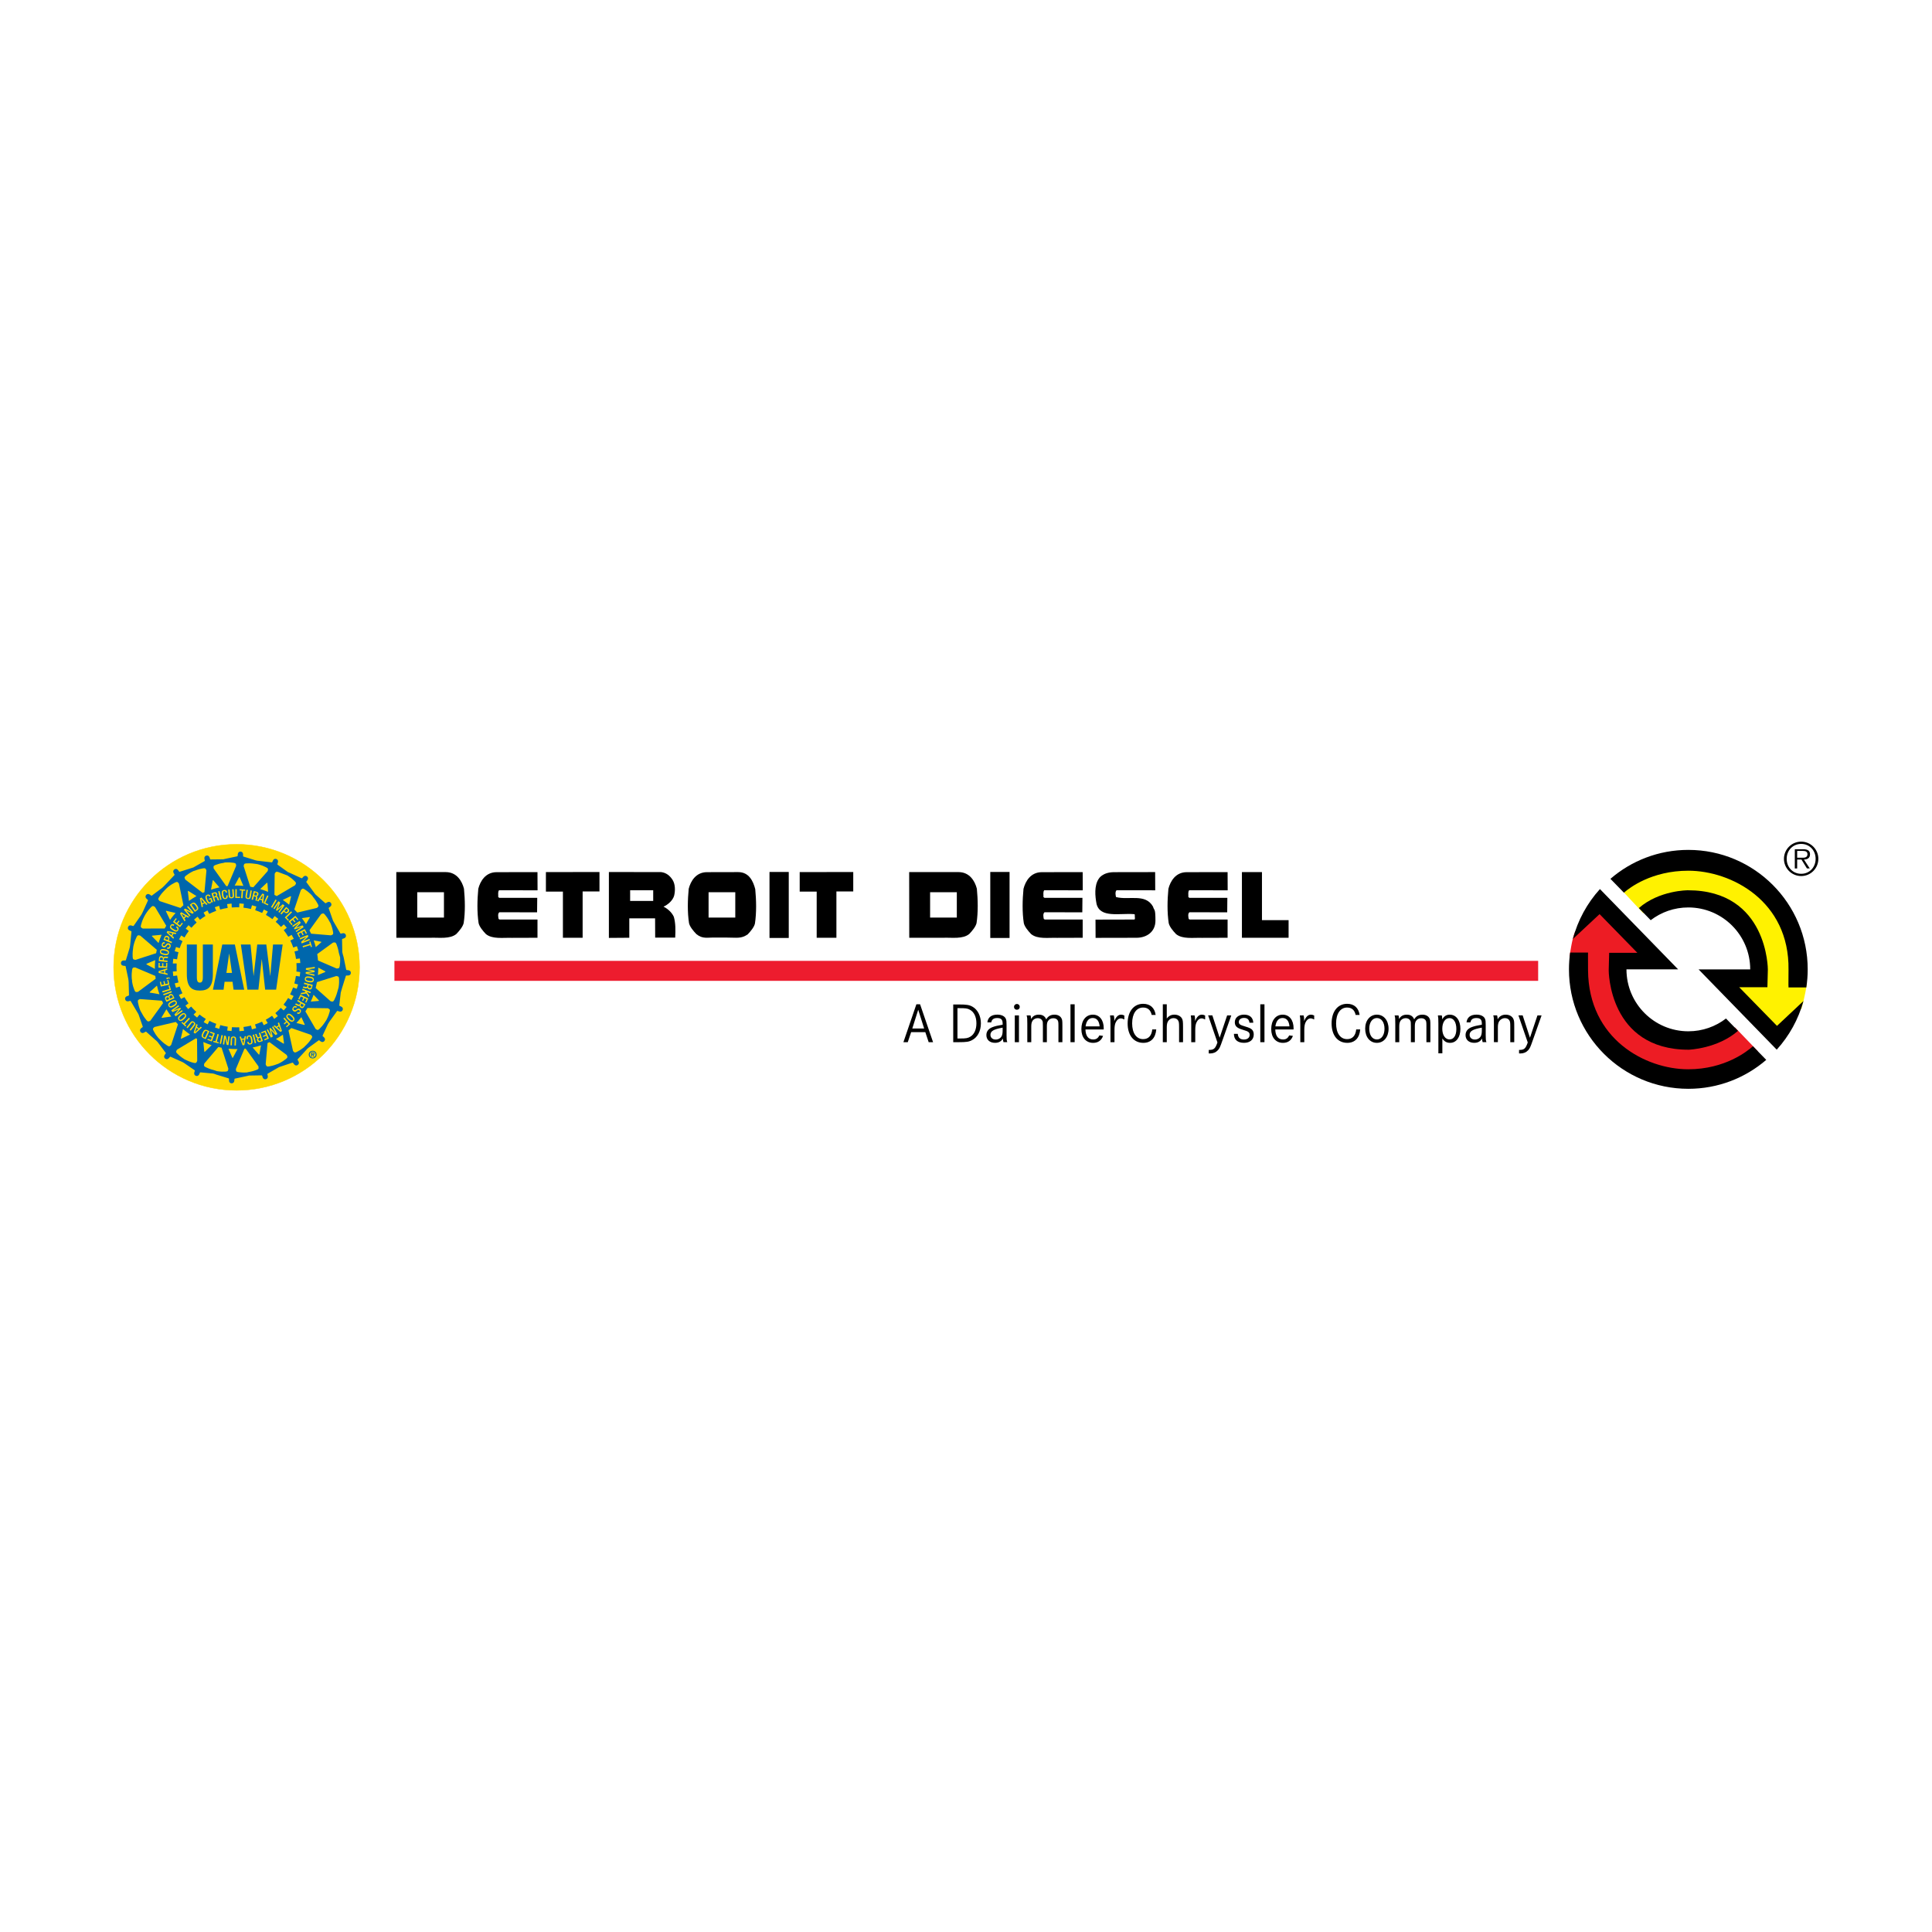 <?xml version="1.0" encoding="utf-8"?>
<!-- Generator: Adobe Illustrator 13.0.0, SVG Export Plug-In . SVG Version: 6.00 Build 14948)  -->
<!DOCTYPE svg PUBLIC "-//W3C//DTD SVG 1.0//EN" "http://www.w3.org/TR/2001/REC-SVG-20010904/DTD/svg10.dtd">
<svg version="1.0" id="Layer_1" xmlns="http://www.w3.org/2000/svg" xmlns:xlink="http://www.w3.org/1999/xlink" x="0px" y="0px"
	 width="192.756px" height="192.756px" viewBox="0 0 192.756 192.756" enable-background="new 0 0 192.756 192.756"
	 xml:space="preserve">
<g>
	<polygon fill-rule="evenodd" clip-rule="evenodd" fill="#FFFFFF" points="0,0 192.756,0 192.756,192.756 0,192.756 0,0 	"/>
	<path fill-rule="evenodd" clip-rule="evenodd" d="M111.411,88.82l3.846,0.005l-0.008-1.816l-4.08,0.007
		c-1.197-0.001-1.552,0.667-1.552,0.667c-0.455,0.681-0.364,1.726-0.211,2.513c0.367,1.413,2.268,0.902,3.697,1.006
		c0.146,0,0.115,0.085,0.115,0.085c-0.015,0.228,0.073,0.436-0.059,0.455l-3.86,0.009l0.008,1.819l4.079-0.008
		c1.037,0,1.893-0.609,1.893-1.707c0-1.288-0.113-0.947-0.242-1.402c-0.758-1.348-2.427-0.615-3.692-0.955
		c-0.031-0.143-0.106-0.471,0.028-0.652L111.411,88.82L111.411,88.82z"/>
	<path fill-rule="evenodd" clip-rule="evenodd" d="M46.291,88.667c-0.196-0.771-0.727-1.658-1.825-1.658h-4.927l0.007,6.551h3.407
		c0.892-0.029,1.929,0.152,2.581-0.378c0.318-0.334,0.651-0.743,0.727-1.09C46.428,91.015,46.397,89.759,46.291,88.667
		L46.291,88.667z M41.628,89.017h2.665v2.53h-2.665V89.017L41.628,89.017z"/>
	<path fill-rule="evenodd" clip-rule="evenodd" d="M49.818,91.015c-0.182,0.152-0.106,0.471-0.076,0.667l0.106,0.062h3.777v1.817
		l-2.567,0.008c-0.893-0.029-1.929,0.152-2.581-0.378c-0.318-0.334-0.651-0.743-0.727-1.092c-0.166-1.076-0.135-2.333-0.031-3.423
		c0.196-0.773,0.729-1.659,1.825-1.659l4.08-0.007l0.008,1.816l-3.845-0.005c-0.137,0.181-0.062,0.453-0.077,0.681l0.106,0.075
		h3.784l-0.015,1.446L49.818,91.015L49.818,91.015z"/>
	<polygon fill-rule="evenodd" clip-rule="evenodd" points="54.466,87.009 54.466,88.956 56.162,88.956 56.162,93.561 58.129,93.561 
		58.129,88.939 59.81,88.939 59.81,87.001 54.466,87.009 	"/>
	<path fill-rule="evenodd" clip-rule="evenodd" d="M75.351,88.712c-0.197-0.771-0.607-1.703-1.703-1.703l-3.111,0.007
		c-1.099,0-1.628,0.886-1.825,1.659c-0.106,1.09-0.136,2.347,0.031,3.423c0.075,0.349,0.408,0.758,0.727,1.092
		c0.651,0.53,1.09,0.322,1.983,0.351h1.001c1.118,0,1.457,0.133,2.139-0.312c0.318-0.333,0.65-0.742,0.727-1.091
		C75.485,91.061,75.457,89.804,75.351,88.712L75.351,88.712z M70.695,89.017h2.664v2.53h-2.664V89.017L70.695,89.017z"/>
	<path fill-rule="evenodd" clip-rule="evenodd" d="M67.228,91.47c-0.197-0.438-0.605-0.803-1.029-1.015
		c0.455-0.197,0.925-0.621,1.06-1.091c0.121-0.5,0.121-1.136-0.153-1.574c-0.271-0.427-0.641-0.721-1.142-0.781l-5.215-0.008v6.574
		l2.037-0.015v-1.938h2.573l0.008,1.924h1.999C67.401,92.803,67.409,92.093,67.228,91.47L67.228,91.47z M62.869,88.82h2.301v1.068
		h-2.301V88.82L62.869,88.82z"/>
	<polygon fill-rule="evenodd" clip-rule="evenodd" points="76.773,86.996 78.694,86.996 78.694,93.58 76.773,93.58 76.773,86.996 	
		"/>
	<polygon fill-rule="evenodd" clip-rule="evenodd" points="79.786,87.009 79.786,88.956 81.481,88.956 81.481,93.561 83.449,93.561 
		83.449,88.939 85.129,88.939 85.129,87.001 79.786,87.009 	"/>
	<path fill-rule="evenodd" clip-rule="evenodd" d="M97.461,88.667c-0.197-0.771-0.727-1.658-1.825-1.658h-4.928l0.008,6.551h3.405
		c0.895-0.029,1.931,0.152,2.583-0.378c0.318-0.334,0.651-0.743,0.727-1.09C97.596,91.015,97.567,89.759,97.461,88.667
		L97.461,88.667z M92.797,89.017h2.665v2.53h-2.665V89.017L92.797,89.017z"/>
	<polygon fill-rule="evenodd" clip-rule="evenodd" points="98.8,86.996 100.724,86.996 100.724,93.58 98.8,93.58 98.8,86.996 	"/>
	<path fill-rule="evenodd" clip-rule="evenodd" d="M104.212,91.015c-0.182,0.152-0.106,0.471-0.075,0.667l0.106,0.062h3.776v1.817
		l-2.566,0.008c-0.893-0.029-1.93,0.152-2.58-0.378c-0.319-0.334-0.652-0.743-0.727-1.092c-0.168-1.076-0.138-2.333-0.031-3.423
		c0.198-0.773,0.727-1.659,1.825-1.659l4.079-0.007l0.008,1.816l-3.847-0.005c-0.135,0.181-0.06,0.453-0.075,0.681l0.106,0.075
		h3.785l-0.014,1.446L104.212,91.015L104.212,91.015z"/>
	<path fill-rule="evenodd" clip-rule="evenodd" d="M118.669,91.015c-0.181,0.152-0.105,0.471-0.075,0.667l0.106,0.062h3.777v1.817
		l-2.565,0.008c-0.895-0.029-1.931,0.152-2.582-0.378c-0.318-0.334-0.651-0.743-0.727-1.092c-0.166-1.076-0.137-2.333-0.031-3.423
		c0.199-0.773,0.727-1.659,1.825-1.659l4.08-0.007l0.008,1.816l-3.845-0.005c-0.137,0.181-0.062,0.453-0.077,0.681l0.105,0.075
		h3.785l-0.014,1.446L118.669,91.015L118.669,91.015z"/>
	<polygon fill-rule="evenodd" clip-rule="evenodd" points="123.907,93.561 128.563,93.561 128.563,91.803 125.906,91.803 
		125.906,87.009 123.907,87.009 123.907,93.561 	"/>
	
		<line fill="none" stroke="#ED1C2E" stroke-width="1.994" stroke-miterlimit="2.613" x1="39.352" y1="96.862" x2="153.462" y2="96.862"/>
	<path fill-rule="evenodd" clip-rule="evenodd" fill="#FFFFFF" d="M180.315,98.473h-1.806c0,0-0.023-0.184,0-1.78
		c0.092-6.879-5.741-9.907-10.035-9.907c-3.737,0-5.966,1.768-6.476,2.223l1.494,1.54c2.061-1.817,4.937-1.804,4.937-1.804
		c8.033,0,8.01,7.948,8.01,7.948l-0.044,1.757h-2.825l3.781,3.873l2.671-2.5C180.022,99.822,180.146,99.41,180.315,98.473
		L180.315,98.473z"/>
	<path fill-rule="evenodd" clip-rule="evenodd" fill="#FFFFFF" d="M156.908,93.629l2.681-2.499l3.782,3.876h-2.826l-0.045,1.757
		c0,0-0.023,7.949,8.008,7.947c0,0,2.908-0.094,4.966-1.91l1.494,1.541c-0.507,0.455-2.766,2.328-6.503,2.328
		c-4.293,0-9.982-3.027-10.033-9.906c-0.011-1.479-0.001-1.78-0.001-1.78h-1.812C156.619,94.984,156.721,94.258,156.908,93.629
		L156.908,93.629z"/>
	<path fill-rule="evenodd" clip-rule="evenodd" d="M179.706,87.179c-0.838,0-1.449-0.652-1.449-1.495
		c0-0.835,0.611-1.487,1.449-1.487c0.832,0,1.439,0.651,1.439,1.487C181.146,86.527,180.538,87.179,179.706,87.179L179.706,87.179z
		 M179.706,87.404c0.946,0,1.711-0.769,1.711-1.72c0-0.943-0.765-1.715-1.711-1.715c-0.95,0-1.721,0.771-1.721,1.715
		C177.985,86.635,178.756,87.404,179.706,87.404L179.706,87.404z M179.981,85.76c0.34-0.008,0.604-0.148,0.604-0.524
		c0-0.318-0.172-0.507-0.679-0.507h-0.838v1.917h0.235V85.76h0.43l0.547,0.885h0.281L179.981,85.76L179.981,85.76z M179.304,85.574
		v-0.678h0.547c0.235,0,0.48,0.037,0.48,0.335c0,0.389-0.399,0.343-0.671,0.343H179.304L179.304,85.574z"/>
	<path fill-rule="evenodd" clip-rule="evenodd" fill="#FFF200" d="M179.729,100.635l-2.471,2.322l-4.779-4.963h3.336
		c0,0,0.723-8.621-7.351-8.621c0,0-3.607,0.346-4.509,1.743l-2.302-2.464c0,0,2.617-2.393,6.901-2.393s10.553,2.572,10.553,10.786
		v1.084h1.172C180.28,98.129,180.043,99.652,179.729,100.635L179.729,100.635z"/>
	<path fill-rule="evenodd" clip-rule="evenodd" fill="#ED1C24" d="M157.14,92.978l2.436-2.499l4.916,5.101h-3.473
		c0,0-0.901,8.62,7.487,8.62c0,0,3.139-0.039,4.582-1.709l2.3,2.393c0,0-2.688,2.43-6.973,2.43s-10.554-2.572-10.554-10.786v-1.082
		l-1.264-0.012C156.598,95.433,156.84,93.587,157.14,92.978L157.14,92.978z"/>
	<path fill-rule="evenodd" clip-rule="evenodd" d="M177.29,102.352l-3.771-3.857h2.816l0.044-1.754c0,0,0.023-7.918-7.978-7.918
		c0,0-2.842-0.011-4.892,1.774l1.181,1.211c1.041-0.798,2.342-1.272,3.755-1.272c3.408,0,6.174,2.766,6.174,6.179h-5.153
		l7.798,8.011c1.239-1.365,2.162-3.018,2.665-4.85L177.29,102.352L177.29,102.352z"/>
	<path fill-rule="evenodd" clip-rule="evenodd" d="M168.446,86.871c4.275,0,10.088,3.018,9.995,9.87c-0.022,1.592,0,1.773,0,1.773
		h1.777c0.089-0.588,0.137-1.189,0.137-1.8c0-6.584-5.332-11.92-11.909-11.92c-2.971,0-5.688,1.087-7.772,2.887l1.346,1.382
		C162.565,88.581,164.774,86.871,168.446,86.871L168.446,86.871z"/>
	<path fill-rule="evenodd" clip-rule="evenodd" d="M159.591,91.202l3.767,3.859h-2.812l-0.045,1.751c0,0-0.023,7.918,7.979,7.918
		c0,0,2.871-0.092,4.922-1.881l-1.2-1.232c-1.041,0.801-2.342,1.275-3.754,1.275c-3.411,0-6.175-2.768-6.175-6.179h5.153l-7.8-8.011
		c-1.268,1.398-2.206,3.099-2.699,4.981L159.591,91.202L159.591,91.202z"/>
	<path fill-rule="evenodd" clip-rule="evenodd" d="M174.892,104.383c-0.543,0.482-2.78,2.299-6.457,2.299
		c-4.278,0-9.944-3.016-9.996-9.87c-0.012-1.473,0-1.775,0-1.775h-1.787c-0.076,0.548-0.117,1.107-0.117,1.676
		c0,6.582,5.332,11.917,11.912,11.917c2.97,0,5.685-1.088,7.771-2.887L174.892,104.383L174.892,104.383z"/>
	<path fill-rule="evenodd" clip-rule="evenodd" d="M92.202,102.615h-1.183l0.592-1.873L92.202,102.615L92.202,102.615z
		 M91.429,100.195l-1.295,3.783h0.434l0.337-0.998h1.415l0.333,0.998h0.439l-1.297-3.783H91.429L91.429,100.195z"/>
	<path fill-rule="evenodd" clip-rule="evenodd" d="M95.526,103.611v-3.027h0.169c0.665,0,0.823,0.023,1.063,0.152
		c0.425,0.227,0.659,0.715,0.659,1.359c0,0.619-0.214,1.094-0.591,1.326c-0.258,0.156-0.428,0.189-1.025,0.189H95.526
		L95.526,103.611z M95.104,100.217v3.762h0.545c0.773,0,1.021-0.039,1.33-0.203c0.559-0.287,0.885-0.914,0.885-1.68
		c0-0.738-0.326-1.377-0.851-1.664c-0.304-0.17-0.591-0.215-1.318-0.215H95.104L95.104,100.217z"/>
	<path fill-rule="evenodd" clip-rule="evenodd" d="M100.034,102.795c0,0.277-0.033,0.457-0.101,0.586
		c-0.113,0.209-0.339,0.334-0.598,0.334c-0.311,0-0.519-0.193-0.519-0.469c0-0.367,0.314-0.559,1.217-0.717V102.795L100.034,102.795
		z M98.896,102.006c0.057-0.299,0.247-0.436,0.592-0.436c0.394,0,0.546,0.154,0.546,0.553v0.113
		c-0.496,0.084-0.744,0.141-1.002,0.238c-0.407,0.152-0.621,0.428-0.621,0.799c0,0.467,0.34,0.771,0.861,0.771
		c0.368,0,0.627-0.141,0.784-0.428c0.018,0.176,0.023,0.238,0.062,0.361h0.378c-0.062-0.186-0.072-0.271-0.072-0.705v-1.004
		c0-0.332-0.012-0.463-0.062-0.598c-0.103-0.275-0.424-0.439-0.857-0.439c-0.592,0-0.94,0.271-0.996,0.773H98.896L98.896,102.006z"
		/>
	<path fill-rule="evenodd" clip-rule="evenodd" d="M101.246,101.305h0.416v2.674h-0.416V101.305L101.246,101.305z M101.741,100.461
		c0,0.162-0.117,0.281-0.287,0.281c-0.164,0-0.287-0.119-0.287-0.281c0-0.17,0.123-0.293,0.293-0.293
		C101.624,100.168,101.741,100.291,101.741,100.461L101.741,100.461z"/>
	<path fill-rule="evenodd" clip-rule="evenodd" d="M102.818,101.305c0.033,0.098,0.05,0.227,0.05,0.367
		c0.17-0.299,0.411-0.439,0.777-0.439c0.372,0,0.603,0.146,0.738,0.469c0.181-0.316,0.444-0.469,0.822-0.469
		c0.316,0,0.564,0.125,0.688,0.344c0.091,0.158,0.102,0.26,0.102,0.768v1.635h-0.395v-1.635c0-0.35-0.012-0.441-0.079-0.553
		c-0.085-0.131-0.231-0.203-0.439-0.203c-0.237,0-0.428,0.107-0.536,0.297c-0.073,0.121-0.1,0.273-0.1,0.516v1.578h-0.395v-1.574
		c0-0.41-0.007-0.479-0.062-0.58c-0.079-0.152-0.243-0.244-0.451-0.244c-0.237,0-0.445,0.115-0.547,0.305
		c-0.073,0.139-0.101,0.295-0.101,0.537v1.557h-0.395v-1.844c0-0.555-0.006-0.604-0.068-0.83H102.818L102.818,101.305z"/>
	<polygon fill-rule="evenodd" clip-rule="evenodd" points="106.802,100.199 107.219,100.199 107.219,103.979 106.802,103.979 
		106.802,100.199 	"/>
	<path fill-rule="evenodd" clip-rule="evenodd" d="M108.307,102.4c0.079-0.547,0.326-0.834,0.716-0.834
		c0.4,0,0.641,0.293,0.688,0.834H108.307L108.307,102.4z M110.114,102.709c0.006-0.051,0.006-0.094,0.006-0.111
		c0-0.83-0.422-1.365-1.081-1.365c-0.699,0-1.15,0.57-1.15,1.438c0,0.842,0.457,1.375,1.172,1.375c0.491,0,0.828-0.234,0.992-0.697
		l-0.366-0.047c-0.151,0.293-0.327,0.406-0.62,0.406c-0.483,0-0.754-0.348-0.771-0.998H110.114L110.114,102.709z"/>
	<path fill-rule="evenodd" clip-rule="evenodd" d="M111.124,101.305c0.033,0.137,0.051,0.275,0.051,0.414
		c0,0.031,0,0.088-0.006,0.162c0.185-0.445,0.4-0.648,0.688-0.648c0.101,0,0.208,0.027,0.32,0.084v0.396
		c-0.179-0.086-0.253-0.109-0.354-0.109c-0.208,0-0.394,0.152-0.513,0.412c-0.085,0.186-0.117,0.412-0.117,0.768v1.195h-0.401
		v-1.754c0-0.609-0.005-0.658-0.044-0.92H111.124L111.124,101.305z"/>
	<path fill-rule="evenodd" clip-rule="evenodd" d="M114.905,101.26c-0.107-0.494-0.395-0.738-0.857-0.738
		c-0.671,0-1.093,0.609-1.093,1.578c0,0.977,0.417,1.574,1.099,1.574c0.524,0,0.846-0.338,0.907-0.971h0.399
		c-0.067,0.857-0.534,1.342-1.289,1.342c-0.958,0-1.567-0.75-1.567-1.934c0-1.189,0.609-1.961,1.55-1.961
		c0.699,0,1.15,0.404,1.245,1.109H114.905L114.905,101.26z"/>
	<path fill-rule="evenodd" clip-rule="evenodd" d="M116.409,100.199v1.422c0.198-0.264,0.438-0.389,0.767-0.389
		c0.322,0,0.604,0.141,0.738,0.365c0.096,0.164,0.117,0.316,0.117,0.848v1.533h-0.394v-1.51c0-0.391-0.017-0.51-0.084-0.633
		c-0.091-0.164-0.249-0.256-0.463-0.256c-0.243,0-0.451,0.127-0.568,0.334c-0.079,0.141-0.113,0.334-0.113,0.592v1.473h-0.394
		v-3.779H116.409L116.409,100.199z"/>
	<path fill-rule="evenodd" clip-rule="evenodd" d="M119.182,101.305c0.035,0.137,0.051,0.275,0.051,0.414
		c0,0.031,0,0.088-0.006,0.162c0.187-0.445,0.4-0.648,0.688-0.648c0.103,0,0.209,0.027,0.322,0.084v0.396
		c-0.182-0.086-0.255-0.109-0.354-0.109c-0.21,0-0.396,0.152-0.513,0.412c-0.085,0.186-0.119,0.412-0.119,0.768v1.195h-0.401v-1.754
		c0-0.609-0.004-0.658-0.044-0.92H119.182L119.182,101.305z"/>
	<path fill-rule="evenodd" clip-rule="evenodd" d="M120.957,101.305l0.727,2.229l0.749-2.229h0.413l-0.879,2.488
		c-0.248,0.709-0.299,0.812-0.469,0.996c-0.196,0.211-0.457,0.316-0.778,0.316c-0.021,0-0.067,0-0.124-0.006v-0.348
		c0.508,0.006,0.653-0.121,0.868-0.744l-0.929-2.703H120.957L120.957,101.305z"/>
	<path fill-rule="evenodd" clip-rule="evenodd" d="M124.659,102.037c-0.039-0.324-0.215-0.479-0.548-0.479
		c-0.303,0-0.513,0.166-0.513,0.4c0,0.221,0.114,0.305,0.621,0.451c0.439,0.131,0.604,0.211,0.715,0.34
		c0.102,0.117,0.152,0.275,0.152,0.463c0,0.512-0.372,0.832-0.97,0.832c-0.647,0-1.008-0.32-1.008-0.896h0.384
		c0.033,0.379,0.237,0.566,0.618,0.566c0.351,0,0.57-0.188,0.57-0.469c0-0.148-0.056-0.244-0.181-0.316
		c-0.091-0.057-0.123-0.068-0.586-0.215c-0.519-0.158-0.715-0.355-0.715-0.727c0-0.451,0.372-0.756,0.917-0.756
		c0.57,0,0.896,0.287,0.926,0.805H124.659L124.659,102.037z"/>
	<polygon fill-rule="evenodd" clip-rule="evenodd" points="125.74,100.199 126.156,100.199 126.156,103.979 125.74,103.979 
		125.74,100.199 	"/>
	<path fill-rule="evenodd" clip-rule="evenodd" d="M127.245,102.4c0.079-0.547,0.327-0.834,0.717-0.834
		c0.399,0,0.642,0.293,0.687,0.834H127.245L127.245,102.4z M129.055,102.709c0.006-0.051,0.006-0.094,0.006-0.111
		c0-0.83-0.424-1.365-1.083-1.365c-0.697,0-1.148,0.57-1.148,1.438c0,0.842,0.456,1.375,1.171,1.375c0.49,0,0.829-0.234,0.993-0.697
		l-0.366-0.047c-0.152,0.293-0.328,0.406-0.62,0.406c-0.486,0-0.756-0.348-0.773-0.998H129.055L129.055,102.709z"/>
	<path fill-rule="evenodd" clip-rule="evenodd" d="M130.062,101.305c0.035,0.137,0.052,0.275,0.052,0.414
		c0,0.031,0,0.088-0.005,0.162c0.185-0.445,0.398-0.648,0.686-0.648c0.102,0,0.208,0.027,0.322,0.084v0.396
		c-0.182-0.086-0.255-0.109-0.354-0.109c-0.208,0-0.396,0.152-0.514,0.412c-0.084,0.186-0.119,0.412-0.119,0.768v1.195h-0.398
		v-1.754c0-0.609-0.006-0.658-0.047-0.92H130.062L130.062,101.305z"/>
	<path fill-rule="evenodd" clip-rule="evenodd" d="M135.252,101.26c-0.105-0.494-0.393-0.738-0.855-0.738
		c-0.67,0-1.095,0.609-1.095,1.578c0,0.977,0.419,1.574,1.101,1.574c0.524,0,0.845-0.338,0.906-0.971h0.4
		c-0.067,0.857-0.535,1.342-1.291,1.342c-0.958,0-1.564-0.75-1.564-1.934c0-1.189,0.606-1.961,1.549-1.961
		c0.698,0,1.148,0.404,1.245,1.109H135.252L135.252,101.26z"/>
	<path fill-rule="evenodd" clip-rule="evenodd" d="M137.372,101.57c0.457,0,0.76,0.43,0.76,1.066c0,0.643-0.303,1.07-0.76,1.07
		c-0.462,0-0.761-0.428-0.761-1.08C136.611,102,136.922,101.57,137.372,101.57L137.372,101.57z M137.372,101.232
		c-0.682,0-1.168,0.58-1.168,1.389c0,0.85,0.475,1.424,1.168,1.424c0.687,0,1.166-0.58,1.166-1.404
		C138.538,101.807,138.059,101.232,137.372,101.232L137.372,101.232z"/>
	<path fill-rule="evenodd" clip-rule="evenodd" d="M139.528,101.305c0.035,0.098,0.053,0.227,0.053,0.367
		c0.169-0.299,0.41-0.439,0.776-0.439c0.372,0,0.604,0.146,0.738,0.469c0.181-0.316,0.445-0.469,0.823-0.469
		c0.315,0,0.564,0.125,0.688,0.344c0.091,0.158,0.103,0.26,0.103,0.768v1.635h-0.396v-1.635c0-0.35-0.012-0.441-0.079-0.553
		c-0.085-0.131-0.231-0.203-0.439-0.203c-0.237,0-0.428,0.107-0.536,0.297c-0.072,0.121-0.1,0.273-0.1,0.516v1.578h-0.395v-1.574
		c0-0.41-0.006-0.479-0.062-0.58c-0.079-0.152-0.242-0.244-0.451-0.244c-0.236,0-0.444,0.115-0.547,0.305
		c-0.073,0.139-0.1,0.295-0.1,0.537v1.557h-0.396v-1.844c0-0.555-0.006-0.604-0.067-0.83H139.528L139.528,101.305z"/>
	<path fill-rule="evenodd" clip-rule="evenodd" d="M144.618,101.576c0.417,0,0.683,0.424,0.683,1.082
		c0,0.648-0.255,1.045-0.683,1.045s-0.721-0.43-0.721-1.062C143.897,102,144.185,101.576,144.618,101.576L144.618,101.576z
		 M143.508,105.09h0.396v-1.484c0.196,0.305,0.434,0.439,0.771,0.439c0.62,0,1.03-0.557,1.03-1.396c0-0.846-0.422-1.416-1.058-1.416
		c-0.339,0-0.564,0.141-0.756,0.469c-0.005-0.221-0.011-0.277-0.046-0.396h-0.387c0.038,0.193,0.049,0.334,0.049,0.795V105.09
		L143.508,105.09z"/>
	<path fill-rule="evenodd" clip-rule="evenodd" d="M147.843,102.795c0,0.277-0.034,0.457-0.103,0.586
		c-0.113,0.209-0.339,0.334-0.597,0.334c-0.311,0-0.519-0.193-0.519-0.469c0-0.367,0.315-0.559,1.218-0.717V102.795L147.843,102.795
		z M146.703,102.006c0.057-0.299,0.249-0.436,0.592-0.436c0.396,0,0.548,0.154,0.548,0.553v0.113
		c-0.497,0.084-0.744,0.141-1.004,0.238c-0.405,0.152-0.621,0.428-0.621,0.799c0,0.467,0.34,0.771,0.864,0.771
		c0.365,0,0.624-0.141,0.781-0.428c0.018,0.176,0.023,0.238,0.062,0.361h0.377c-0.062-0.186-0.073-0.271-0.073-0.705v-1.004
		c0-0.332-0.011-0.463-0.062-0.598c-0.1-0.275-0.422-0.439-0.855-0.439c-0.592,0-0.942,0.271-0.998,0.773H146.703L146.703,102.006z"
		/>
	<path fill-rule="evenodd" clip-rule="evenodd" d="M149.363,101.305c0.038,0.115,0.056,0.221,0.056,0.391
		c0.182-0.311,0.451-0.463,0.806-0.463c0.366,0,0.649,0.164,0.768,0.434c0.072,0.176,0.084,0.248,0.084,0.779v1.533h-0.395v-1.51
		c0-0.408-0.013-0.504-0.073-0.633c-0.085-0.164-0.243-0.256-0.463-0.256c-0.241,0-0.46,0.127-0.586,0.334
		c-0.079,0.141-0.117,0.316-0.117,0.57v1.494h-0.396v-1.766c0-0.637,0-0.658-0.062-0.908H149.363L149.363,101.305z"/>
	<path fill-rule="evenodd" clip-rule="evenodd" d="M151.917,101.305l0.727,2.229l0.749-2.229h0.411l-0.879,2.488
		c-0.247,0.709-0.299,0.812-0.467,0.996c-0.198,0.211-0.457,0.316-0.778,0.316c-0.023,0-0.067,0-0.124-0.006v-0.348
		c0.507,0.006,0.654-0.121,0.868-0.744l-0.93-2.703H151.917L151.917,101.305z"/>
	
		<path fill-rule="evenodd" clip-rule="evenodd" fill="#FFD900" stroke="#FFD900" stroke-width="0.04" stroke-miterlimit="2.613" d="
		M35.871,96.511c0,6.778-5.492,12.274-12.267,12.274c-6.773,0-12.266-5.496-12.266-12.274c0-6.781,5.492-12.275,12.266-12.275
		C30.379,84.236,35.871,89.73,35.871,96.511L35.871,96.511z"/>
	<path fill-rule="evenodd" clip-rule="evenodd" fill="#0067AC" d="M34.628,96.789c-0.055,0-0.086-0.016-0.094-0.072
		s-0.252-1.229-0.252-1.229c-0.027-0.102-0.121-0.401-0.131-0.488c0,0-0.019-1.197-0.023-1.253
		c-0.006-0.054,0.021-0.077,0.075-0.091c0.054-0.012,0.374-0.071,0.306-0.363c-0.094-0.285-0.397-0.169-0.451-0.152
		c-0.052,0.017-0.086,0.012-0.112-0.039c-0.025-0.05-0.628-1.084-0.628-1.084c-0.044-0.054-0.063-0.123-0.104-0.191
		c0,0-0.391-1.132-0.412-1.184c-0.021-0.05-0.004-0.081,0.044-0.11c0.046-0.029,0.331-0.183,0.175-0.439
		c-0.178-0.241-0.43-0.039-0.474-0.004c-0.044,0.033-0.079,0.038-0.117-0.002c-0.041-0.041-0.938-0.833-0.938-0.833
		c-0.046-0.048-0.128-0.149-0.165-0.212c0,0-0.708-0.966-0.744-1.009c-0.037-0.042-0.027-0.077,0.01-0.12
		c0.037-0.041,0.264-0.274,0.038-0.472c-0.241-0.179-0.421,0.091-0.454,0.135c-0.033,0.044-0.064,0.062-0.112,0.035
		c-0.05-0.027-1.141-0.521-1.141-0.521c-0.065-0.023-0.131-0.056-0.197-0.081c0,0-0.969-0.702-1.018-0.73
		c-0.046-0.031-0.048-0.066-0.026-0.116c0.022-0.052,0.167-0.341-0.108-0.463c-0.283-0.096-0.372,0.216-0.391,0.27
		c-0.018,0.052-0.042,0.075-0.096,0.065c-0.057-0.009-1.245-0.145-1.245-0.145c-0.085,0-0.251-0.029-0.334-0.054
		c0,0-1.143-0.355-1.196-0.369c-0.054-0.013-0.068-0.046-0.064-0.1c0.006-0.057,0.051-0.379-0.248-0.405
		c-0.301,0-0.285,0.326-0.285,0.38c0,0.056-0.016,0.089-0.071,0.096c-0.056,0.008-1.226,0.26-1.226,0.26
		c-0.052,0.004-0.085,0.025-0.134,0.033c0,0-1.196,0.01-1.252,0.014c-0.053,0.004-0.077-0.023-0.09-0.077
		c-0.012-0.054-0.067-0.375-0.359-0.309c-0.287,0.093-0.175,0.397-0.158,0.449c0.018,0.052,0.012,0.087-0.038,0.112
		c-0.05,0.023-1.089,0.621-1.089,0.621c-0.05,0.029-0.086,0.02-0.154,0.05c0,0-1.143,0.359-1.194,0.378
		c-0.052,0.019-0.081,0-0.11-0.048c-0.027-0.047-0.174-0.337-0.434-0.189c-0.247,0.17-0.05,0.43-0.019,0.475
		c0.032,0.046,0.037,0.081-0.004,0.118c-0.041,0.039-0.86,0.912-0.86,0.912c-0.052,0.05-0.266,0.285-0.353,0.349
		c0,0-0.96,0.716-1.002,0.751c-0.042,0.036-0.077,0.026-0.119-0.008c-0.04-0.037-0.276-0.263-0.473-0.039
		c-0.177,0.245,0.093,0.424,0.139,0.457c0.044,0.031,0.06,0.062,0.035,0.112c-0.027,0.05-0.515,1.144-0.515,1.144
		c-0.046,0.071-0.125,0.262-0.175,0.316c0,0-0.686,0.982-0.713,1.028c-0.031,0.048-0.065,0.049-0.118,0.031
		c-0.05-0.023-0.343-0.162-0.458,0.113c-0.091,0.288,0.221,0.373,0.275,0.388c0.052,0.018,0.077,0.041,0.067,0.097
		c-0.007,0.056-0.123,1.248-0.123,1.248c-0.01,0.076-0.033,0.272-0.056,0.342c0,0-0.354,1.144-0.366,1.197
		c-0.013,0.054-0.046,0.067-0.102,0.064c-0.054-0.006-0.376-0.051-0.403,0.249c0,0.301,0.324,0.286,0.38,0.286
		c0.056,0,0.086,0.015,0.094,0.071c0.008,0.056,0.26,1.227,0.26,1.227c0.014,0.08,0.039,0.281,0.037,0.344
		c0,0,0.027,1.197,0.033,1.252c0.004,0.055-0.023,0.078-0.077,0.094c-0.052,0.012-0.372,0.072-0.303,0.363
		c0.097,0.285,0.399,0.168,0.452,0.15c0.053-0.018,0.086-0.014,0.111,0.035c0.027,0.051,0.638,1.08,0.638,1.08
		c0.039,0.082,0.104,0.15,0.135,0.234c0,0,0.389,1.133,0.41,1.184c0.021,0.053,0.004,0.08-0.044,0.111
		c-0.046,0.027-0.332,0.182-0.177,0.439c0.177,0.242,0.429,0.037,0.474,0.004c0.044-0.031,0.079-0.037,0.118,0.004
		c0.04,0.037,0.935,0.834,0.935,0.834c-0.061-0.068,0.177,0.148,0.227,0.23c0,0,0.715,0.961,0.75,1.002
		c0.037,0.043,0.027,0.076-0.008,0.121c-0.036,0.041-0.262,0.273-0.036,0.471c0.243,0.178,0.422-0.092,0.455-0.139
		c0.031-0.045,0.063-0.061,0.112-0.033c0.05,0.025,1.145,0.512,1.145,0.512c0.044,0.025,0.122,0.055,0.176,0.098
		c0,0,0.985,0.682,1.033,0.711c0.048,0.029,0.05,0.062,0.031,0.115c-0.023,0.049-0.16,0.344,0.116,0.459
		c0.287,0.09,0.37-0.225,0.385-0.277c0.018-0.053,0.042-0.078,0.097-0.068c0.056,0.008,1.247,0.117,1.247,0.117
		c0.058,0.008,0.241,0.072,0.32,0.107c0,0,1.144,0.352,1.198,0.365s0.068,0.047,0.064,0.104c-0.006,0.053-0.05,0.375,0.249,0.4
		c0.3,0,0.285-0.324,0.285-0.379c0-0.057,0.015-0.088,0.069-0.096c0.056-0.008,1.225-0.262,1.225-0.262
		c0.08-0.01,0.089-0.02,0.147-0.039c0,0,1.196-0.016,1.252-0.02c0.056-0.004,0.079,0.023,0.092,0.078
		c0.011,0.053,0.069,0.371,0.36,0.307c0.285-0.094,0.172-0.398,0.154-0.451c-0.018-0.051-0.012-0.086,0.038-0.111
		c0.05-0.025,1.085-0.627,1.085-0.627c0.048-0.031,0.1-0.043,0.158-0.061c0,0,1.136-0.375,1.188-0.395
		c0.05-0.02,0.082-0.002,0.11,0.047c0.027,0.047,0.177,0.334,0.436,0.184c0.245-0.174,0.046-0.43,0.013-0.475
		c-0.033-0.047-0.039-0.078,0.002-0.117c0.041-0.041,0.848-0.924,0.848-0.924c0.036-0.062,0.121-0.127,0.196-0.195
		c0,0,0.97-0.701,1.014-0.736c0.042-0.035,0.075-0.027,0.118,0.01c0.041,0.039,0.271,0.266,0.472,0.043
		c0.181-0.24-0.087-0.424-0.133-0.457c-0.044-0.031-0.06-0.062-0.033-0.113c0.026-0.049,0.527-1.135,0.527-1.135l0.155-0.244
		c0,0,0.703-0.971,0.732-1.016c0.031-0.047,0.065-0.051,0.116-0.027c0.05,0.021,0.341,0.166,0.462-0.107
		c0.096-0.283-0.216-0.375-0.27-0.393c-0.052-0.016-0.075-0.041-0.065-0.098c0.009-0.055,0.144-1.244,0.144-1.244
		c0.028-0.098,0.093-0.328,0.126-0.449c0,0,0.362-1.141,0.375-1.195s0.046-0.067,0.102-0.064c0.054,0.006,0.375,0.053,0.405-0.246
		C35.008,96.775,34.684,96.789,34.628,96.789L34.628,96.789z M32.179,91.144c0.044-0.018,0.11-0.048,0.251,0.125
		c0.143,0.174,0.287,0.363,0.473,0.72c0.035,0.054,0.068,0.102,0.091,0.162c0.148,0.376,0.201,0.61,0.237,0.829
		c0.04,0.22-0.025,0.249-0.067,0.272c-0.042,0.023-0.118,0.071-0.154,0.067l-1.974-0.166c-0.052-0.114-0.105-0.226-0.162-0.336
		l1.154-1.601C32.047,91.186,32.134,91.163,32.179,91.144L32.179,91.144z M32.026,94.035c-0.033,0.033-0.312,0.275-0.52,0.459
		c-0.058-0.228-0.127-0.451-0.205-0.671c0.275,0.048,0.655,0.115,0.7,0.127C32.047,93.956,32.096,93.979,32.026,94.035
		L32.026,94.035z M31.792,99.787c0.031,0.031,0.056,0.08-0.033,0.08c-0.048,0.008-0.471,0.039-0.752,0.061
		c0.103-0.221,0.197-0.449,0.28-0.682C31.479,99.449,31.761,99.75,31.792,99.787L31.792,99.787z M30.117,91.603
		c0.277-0.041,0.68-0.1,0.729-0.104c0.044-0.008,0.099,0,0.048,0.073c-0.021,0.044-0.223,0.385-0.368,0.628
		C30.397,91.994,30.261,91.795,30.117,91.603L30.117,91.603z M30.334,102.252c-0.05-0.01-0.49-0.117-0.762-0.188
		c0.174-0.188,0.337-0.379,0.494-0.584c0.119,0.254,0.306,0.656,0.323,0.703C30.412,102.225,30.419,102.277,30.334,102.252
		L30.334,102.252z M30.136,88.694c0.036-0.03,0.09-0.079,0.277,0.045c0.185,0.123,0.377,0.264,0.665,0.549
		c0.048,0.044,0.119,0.124,0.148,0.193c0.258,0.31,0.379,0.515,0.484,0.713c0.106,0.197,0.054,0.245,0.021,0.28
		c-0.035,0.035-0.091,0.104-0.126,0.112l-1.944,0.463c-0.099-0.108-0.197-0.212-0.299-0.314l0.65-1.927
		C30.022,88.774,30.098,88.726,30.136,88.694L30.136,88.694z M27.405,87.191c-0.002-0.035,0.056-0.105,0.083-0.145
		c0.025-0.041,0.064-0.114,0.278-0.042c0.131,0.044,0.702,0.26,0.771,0.289c0.069,0.03,0.133,0.038,0.198,0.092
		c0.339,0.222,0.516,0.382,0.675,0.54c0.158,0.156,0.123,0.22,0.1,0.262c-0.021,0.042-0.054,0.125-0.085,0.143l-1.817,1.074
		c-0.077-0.044-0.152-0.085-0.229-0.126L27.405,87.191L27.405,87.191z M28.214,89.783c0.245-0.118,0.7-0.336,0.751-0.355
		c0.041-0.021,0.093-0.029,0.068,0.056c-0.008,0.052-0.12,0.511-0.185,0.783C28.646,90.095,28.435,89.933,28.214,89.783
		L28.214,89.783z M28.255,104.107c-0.048-0.025-0.501-0.305-0.726-0.445c0.24-0.131,0.472-0.275,0.698-0.432
		c0.034,0.27,0.102,0.773,0.104,0.828C28.336,104.105,28.33,104.158,28.255,104.107L28.255,104.107z M24.345,86.267
		c0.011-0.047,0.024-0.116,0.248-0.129c0.224-0.012,0.462-0.014,0.862,0.044c0.079,0.017,0.233,0.021,0.298,0.048
		c0.39,0.106,0.607,0.205,0.806,0.307c0.201,0.1,0.185,0.17,0.178,0.218c-0.008,0.047-0.014,0.137-0.039,0.163l-1.422,1.606
		c-0.102-0.019-0.204-0.039-0.307-0.054l-0.655-2.039C24.3,86.398,24.331,86.313,24.345,86.267L24.345,86.267z M23.84,87.553
		c0.021-0.041,0.058-0.079,0.089,0.004c0.027,0.052,0.258,0.598,0.353,0.825c-0.224-0.019-0.449-0.031-0.677-0.031
		c-0.065,0-0.129,0.004-0.194,0.006C23.521,88.147,23.809,87.604,23.84,87.553L23.84,87.553z M21.217,87.875
		c0.006-0.044,0.03-0.092,0.084-0.023c0.042,0.042,0.432,0.498,0.59,0.681c-0.285,0.062-0.565,0.139-0.838,0.229
		C21.096,88.523,21.202,87.933,21.217,87.875L21.217,87.875z M15.873,89.505c0.122-0.187,0.26-0.382,0.543-0.669
		c0.077-0.073,0.266-0.285,0.324-0.322c0.318-0.251,0.526-0.365,0.727-0.465c0.201-0.1,0.247-0.046,0.28-0.012
		c0.034,0.035,0.102,0.093,0.107,0.127l0.447,2.152c-0.102,0.087-0.202,0.178-0.299,0.271l-2.058-0.681
		c-0.035-0.01-0.083-0.085-0.116-0.124C15.798,89.746,15.75,89.694,15.873,89.505L15.873,89.505z M18.96,103.215
		c-0.198,0.096-0.781,0.379-0.839,0.402c-0.04,0.021-0.092,0.031-0.069-0.057c0.009-0.059,0.152-0.666,0.206-0.893
		C18.482,102.861,18.715,103.045,18.96,103.215L18.96,103.215z M18.819,88.907c0.054,0.029,0.6,0.376,0.787,0.496
		c-0.262,0.146-0.515,0.309-0.755,0.482c-0.025-0.212-0.104-0.868-0.106-0.932C18.738,88.909,18.746,88.855,18.819,88.907
		L18.819,88.907z M16.966,91.777c-0.102-0.208-0.374-0.771-0.397-0.828c-0.021-0.041-0.029-0.094,0.056-0.069
		c0.06,0.01,0.665,0.153,0.893,0.207C17.32,91.306,17.138,91.537,16.966,91.777L16.966,91.777z M17.093,101.42
		c-0.233,0.033-0.842,0.123-0.902,0.127c-0.046,0.008-0.099,0.002-0.05-0.074c0.027-0.053,0.339-0.574,0.462-0.781
		C16.754,100.945,16.918,101.188,17.093,101.42L17.093,101.42z M14.067,92.284c0.056-0.216,0.125-0.443,0.304-0.806
		c0.045-0.075,0.118-0.229,0.16-0.286c0.218-0.339,0.378-0.517,0.532-0.676c0.158-0.16,0.22-0.126,0.262-0.104
		c0.042,0.023,0.127,0.054,0.145,0.084l1.116,1.865c-0.054,0.091-0.108,0.181-0.156,0.274l-2.168,0.005
		c-0.037,0.002-0.106-0.054-0.146-0.079C14.073,92.534,14.012,92.501,14.067,92.284L14.067,92.284z M15.817,94.085
		c-0.166-0.17-0.593-0.608-0.632-0.654c-0.033-0.031-0.058-0.077,0.031-0.083c0.06-0.01,0.674-0.065,0.91-0.087
		C16.008,93.53,15.906,93.804,15.817,94.085L15.817,94.085z M15.906,99.195c-0.218-0.037-0.857-0.141-0.917-0.156
		c-0.044-0.006-0.092-0.029-0.025-0.084c0.045-0.045,0.53-0.475,0.696-0.621C15.725,98.627,15.808,98.914,15.906,99.195
		L15.906,99.195z M13.279,94.621c0.004-0.085,0.028-0.224,0.051-0.312c0.098-0.392,0.194-0.61,0.291-0.811
		c0.098-0.202,0.167-0.189,0.216-0.181c0.048,0.006,0.136,0.01,0.164,0.035l1.642,1.41c-0.025,0.112-0.046,0.226-0.067,0.34
		l-2.047,0.661c-0.033,0.012-0.117-0.02-0.164-0.031c-0.048-0.012-0.117-0.025-0.129-0.25
		C13.224,95.257,13.219,95.021,13.279,94.621L13.279,94.621z M15.455,96.669c-0.206-0.11-0.756-0.401-0.808-0.434
		c-0.041-0.02-0.079-0.058,0.005-0.089c0.053-0.027,0.611-0.262,0.833-0.357c-0.021,0.237-0.034,0.479-0.034,0.722
		C15.451,96.563,15.455,96.615,15.455,96.669L15.455,96.669z M13.611,98.973c-0.048,0.002-0.12,0.014-0.203-0.197
		c-0.082-0.209-0.161-0.432-0.231-0.832c0.002-0.068-0.001-0.213-0.03-0.309c-0.024-0.402,0-0.64,0.03-0.862
		c0.033-0.221,0.104-0.229,0.15-0.237c0.048-0.007,0.135-0.03,0.167-0.015l2.003,0.847c0.009,0.094,0.021,0.189,0.034,0.281
		l-1.755,1.301C13.75,98.969,13.659,98.969,13.611,98.973L13.611,98.973z M14.855,101.898c-0.044,0.018-0.108,0.049-0.251-0.125
		c-0.14-0.174-0.285-0.361-0.472-0.721c-0.037-0.066-0.062-0.111-0.121-0.209c-0.152-0.373-0.205-0.605-0.245-0.824
		c-0.04-0.223,0.023-0.252,0.065-0.273c0.042-0.023,0.118-0.074,0.152-0.068l2.178,0.164c0.037,0.08,0.071,0.16,0.11,0.238
		l-1.264,1.748C14.988,101.857,14.902,101.881,14.855,101.898L14.855,101.898z M16.958,104.357
		c-0.037,0.033-0.089,0.082-0.278-0.043c-0.187-0.121-0.382-0.258-0.668-0.543c-0.049-0.047-0.148-0.141-0.207-0.207
		c-0.258-0.311-0.38-0.518-0.483-0.715c-0.106-0.197-0.054-0.244-0.02-0.279c0.033-0.035,0.089-0.104,0.126-0.111l2.11-0.498
		c0.071,0.076,0.145,0.154,0.218,0.23l-0.676,2.053C17.07,104.279,16.995,104.328,16.958,104.357L16.958,104.357z M19.596,105.99
		c-0.025,0.041-0.058,0.104-0.275,0.047c-0.218-0.053-0.445-0.123-0.807-0.301c-0.079-0.029-0.101-0.045-0.147-0.078
		c-0.339-0.219-0.516-0.379-0.676-0.535s-0.125-0.217-0.104-0.26c0.021-0.045,0.054-0.127,0.085-0.145l1.881-1.131
		c0.036,0.021,0.071,0.043,0.106,0.062l0.017,2.191C19.677,105.877,19.624,105.949,19.596,105.99L19.596,105.99z M18.496,87.761
		c-0.029-0.019-0.05-0.106-0.068-0.152c-0.017-0.044-0.046-0.11,0.133-0.249c0.175-0.135,0.37-0.274,0.732-0.451
		c0.044-0.01,0.095-0.02,0.133-0.039c0.377-0.146,0.611-0.197,0.831-0.234c0.222-0.037,0.249,0.029,0.272,0.072
		c0.021,0.042,0.071,0.117,0.065,0.152L20.4,89.007c-0.06,0.025-0.118,0.054-0.177,0.079L18.496,87.761L18.496,87.761z
		 M21.113,104.279c-0.17,0.168-0.605,0.598-0.652,0.637c-0.03,0.033-0.077,0.057-0.083-0.031c-0.009-0.061-0.071-0.699-0.092-0.922
		C20.554,104.082,20.83,104.188,21.113,104.279L21.113,104.279z M22.749,106.783c-0.012,0.047-0.025,0.117-0.25,0.131
		c-0.222,0.012-0.46,0.016-0.859-0.045c-0.064-0.016-0.222-0.086-0.291-0.1c-0.391-0.1-0.611-0.191-0.813-0.289
		c-0.202-0.098-0.187-0.168-0.181-0.215c0.005-0.049,0.009-0.137,0.034-0.164l1.394-1.639c0.106,0.023,0.214,0.045,0.322,0.066
		l0.676,2.09C22.793,106.652,22.761,106.736,22.749,106.783L22.749,106.783z M22.71,88.401c-0.044,0.006-0.087,0.012-0.129,0.018
		l-1.255-1.754c-0.023-0.029-0.018-0.118-0.021-0.167c-0.002-0.048-0.012-0.119,0.199-0.201c0.209-0.079,0.435-0.154,0.834-0.217
		c0.054,0.001,0.044-0.031,0.103-0.031c0.405-0.023,0.642,0,0.863,0.033c0.22,0.031,0.228,0.102,0.237,0.15
		c0.008,0.046,0.031,0.135,0.015,0.166L22.71,88.401L22.71,88.401z M23.252,105.498c-0.021,0.041-0.058,0.078-0.088-0.004
		c-0.029-0.057-0.289-0.674-0.372-0.865c0.268,0.025,0.54,0.039,0.813,0.039c0.031,0,0.06-0.002,0.091-0.002
		C23.599,104.85,23.285,105.443,23.252,105.498L23.252,105.498z M25.602,106.742c-0.208,0.078-0.434,0.156-0.833,0.221
		c-0.056,0.002-0.064,0.029-0.116,0.035c-0.403,0.025-0.642,0.002-0.862-0.029c-0.222-0.031-0.229-0.104-0.237-0.15
		c-0.009-0.047-0.033-0.135-0.018-0.168l0.852-2.021c0.041-0.004,0.079-0.006,0.119-0.012l1.269,1.758
		c0.023,0.027,0.019,0.117,0.021,0.166C25.802,106.59,25.811,106.66,25.602,106.742L25.602,106.742z M25.883,105.164
		c-0.007,0.045-0.031,0.092-0.087,0.023c-0.04-0.043-0.428-0.49-0.589-0.678c0.283-0.055,0.561-0.127,0.833-0.211
		C25.994,104.551,25.896,105.105,25.883,105.164L25.883,105.164z M25.961,88.701c0.189-0.179,0.594-0.562,0.638-0.598
		c0.031-0.033,0.079-0.058,0.083,0.031c0.008,0.056,0.046,0.581,0.065,0.849C26.494,88.875,26.229,88.782,25.961,88.701
		L25.961,88.701z M28.535,105.65c-0.173,0.139-0.366,0.279-0.727,0.461c-0.06,0.037-0.08,0.033-0.133,0.051
		c-0.375,0.146-0.609,0.197-0.829,0.234c-0.219,0.039-0.249-0.027-0.272-0.068c-0.021-0.043-0.071-0.119-0.067-0.154l0.185-2.111
		c0.065-0.029,0.133-0.059,0.199-0.086l1.703,1.27c0.029,0.02,0.053,0.107,0.07,0.152S28.712,105.51,28.535,105.65L28.535,105.65z
		 M31.069,103.637c-0.125,0.186-0.267,0.377-0.555,0.662c-0.067,0.041-0.112,0.119-0.173,0.176
		c-0.314,0.252-0.521,0.369-0.719,0.471c-0.201,0.104-0.247,0.051-0.282,0.016c-0.035-0.033-0.104-0.09-0.109-0.125l-0.447-2.025
		c0.096-0.078,0.19-0.16,0.283-0.244l1.935,0.67c0.034,0.01,0.083,0.086,0.114,0.123C31.144,103.398,31.192,103.449,31.069,103.637
		L31.069,103.637z M32.888,100.955c-0.06,0.215-0.133,0.441-0.318,0.801l-0.139,0.213c-0.222,0.336-0.384,0.514-0.542,0.668
		c-0.16,0.16-0.22,0.123-0.262,0.102c-0.044-0.023-0.127-0.057-0.143-0.088l-1.014-1.744c0.071-0.111,0.141-0.227,0.206-0.342
		l2.023,0.029c0.035-0.002,0.104,0.055,0.145,0.084C32.886,100.701,32.948,100.738,32.888,100.955L32.888,100.955z M33.78,98.525
		c-0.035,0.129-0.094,0.348-0.12,0.416c-0.106,0.389-0.204,0.607-0.304,0.809c-0.102,0.197-0.171,0.182-0.22,0.174
		c-0.046-0.008-0.137-0.01-0.162-0.039l-1.48-1.314c0.05-0.191,0.09-0.387,0.127-0.584l1.917-0.605
		c0.033-0.012,0.115,0.021,0.164,0.033c0.046,0.014,0.115,0.027,0.126,0.25C33.84,97.889,33.842,98.125,33.78,98.525L33.78,98.525z
		 M31.72,97.283c0.023-0.246,0.037-0.494,0.037-0.745c0.247,0.133,0.623,0.335,0.666,0.362c0.04,0.021,0.079,0.058-0.004,0.088
		C32.373,97.01,31.98,97.174,31.72,97.283L31.72,97.283z M33.896,96.373c-0.034,0.221-0.104,0.229-0.152,0.237
		s-0.135,0.031-0.166,0.016l-1.852-0.799c-0.017-0.216-0.042-0.428-0.077-0.638l1.564-1.138c0.027-0.023,0.118-0.019,0.166-0.023
		c0.048-0.002,0.12-0.011,0.201,0.199c0.081,0.208,0.158,0.432,0.225,0.832c0.029,0.09,0.087,0.285,0.127,0.453
		C33.954,95.913,33.929,96.152,33.896,96.373L33.896,96.373z"/>
	<polygon fill-rule="evenodd" clip-rule="evenodd" fill="#FFD900" points="22.861,95.155 22.589,97.068 23.146,97.068 
		22.872,95.155 22.861,95.155 	"/>
	<path fill-rule="evenodd" clip-rule="evenodd" fill="#FFD900" d="M29.593,96.511c0-0.143-0.006-0.282-0.016-0.422l0.387-0.004
		c-0.009-0.154-0.025-0.309-0.046-0.459l-0.383,0.05c-0.035-0.254-0.087-0.503-0.154-0.746l0.376-0.098
		c-0.041-0.145-0.085-0.286-0.133-0.427l-0.364,0.13c-0.084-0.241-0.183-0.477-0.296-0.703l0.347-0.167
		c-0.066-0.135-0.137-0.265-0.212-0.394l-0.339,0.187c-0.137-0.229-0.287-0.449-0.451-0.658l0.304-0.237
		c-0.092-0.118-0.189-0.231-0.289-0.341l-0.291,0.254c-0.164-0.181-0.339-0.351-0.526-0.51l0.26-0.286
		c-0.116-0.103-0.235-0.199-0.359-0.29l-0.231,0.311c-0.207-0.154-0.424-0.295-0.649-0.422l0.194-0.334
		c-0.129-0.073-0.262-0.141-0.395-0.205l-0.173,0.345c-0.226-0.106-0.457-0.196-0.694-0.276l0.119-0.366
		c-0.145-0.048-0.291-0.088-0.439-0.125l-0.102,0.372c-0.243-0.06-0.493-0.104-0.748-0.133l0.044-0.384
		c-0.148-0.017-0.298-0.029-0.451-0.037l-0.016,0.388c-0.086-0.004-0.175-0.006-0.262-0.006c-0.161,0-0.321,0.006-0.481,0.02
		l-0.018-0.388c-0.15,0.011-0.299,0.029-0.447,0.05l0.058,0.384c-0.257,0.037-0.507,0.092-0.752,0.162l-0.102-0.374
		c-0.146,0.042-0.292,0.089-0.434,0.141l0.145,0.359c-0.241,0.087-0.474,0.189-0.7,0.305l-0.173-0.345
		c-0.133,0.068-0.264,0.141-0.392,0.218l0.193,0.335c-0.193,0.115-0.377,0.243-0.553,0.38l-0.233-0.309
		c-0.121,0.093-0.239,0.19-0.353,0.292l0.259,0.288c-0.186,0.164-0.361,0.341-0.525,0.528l-0.287-0.259
		c-0.098,0.112-0.193,0.228-0.281,0.345l0.308,0.233c-0.158,0.207-0.301,0.423-0.43,0.648l-0.331-0.199
		c-0.074,0.126-0.143,0.257-0.207,0.39l0.343,0.176c-0.11,0.226-0.204,0.459-0.285,0.7l-0.368-0.118
		c-0.046,0.141-0.088,0.282-0.127,0.426l0.376,0.095c-0.06,0.231-0.106,0.469-0.139,0.709l-0.383-0.052
		c-0.019,0.154-0.035,0.311-0.044,0.467h0.387c-0.008,0.127-0.013,0.254-0.013,0.384c0,0.133,0.005,0.264,0.013,0.396l-0.385,0.025
		c0.009,0.152,0.025,0.301,0.045,0.449l0.382-0.053c0.032,0.236,0.079,0.467,0.136,0.693l-0.374,0.094
		c0.037,0.146,0.081,0.291,0.127,0.432l0.368-0.119c0.079,0.23,0.169,0.457,0.275,0.676l-0.351,0.162
		c0.065,0.137,0.135,0.27,0.21,0.4l0.343-0.18c0.122,0.215,0.258,0.42,0.404,0.617l-0.308,0.234c0.088,0.117,0.181,0.23,0.277,0.342
		l0.292-0.252c0.16,0.186,0.332,0.361,0.513,0.527l-0.268,0.277c0.112,0.102,0.227,0.199,0.347,0.293l0.245-0.299
		c0.201,0.158,0.409,0.303,0.628,0.432l-0.212,0.326c0.129,0.076,0.262,0.15,0.395,0.217l0.174-0.344
		c0.222,0.111,0.451,0.211,0.686,0.295l-0.126,0.365c0.139,0.051,0.28,0.096,0.422,0.135l0.101-0.373
		c0.243,0.068,0.491,0.121,0.748,0.16l-0.052,0.383c0.143,0.021,0.285,0.037,0.432,0.049l0.042-0.385
		c0.15,0.012,0.303,0.016,0.457,0.016c0.091,0,0.182,0,0.27-0.004l0.018,0.385c0.154-0.006,0.307-0.02,0.458-0.037l-0.052-0.381
		c0.256-0.031,0.507-0.076,0.751-0.137l0.087,0.375c0.146-0.035,0.291-0.076,0.431-0.123l-0.12-0.367
		c0.241-0.078,0.475-0.172,0.702-0.277l0.166,0.35c0.135-0.064,0.266-0.131,0.397-0.205l-0.193-0.336
		c0.218-0.121,0.428-0.256,0.628-0.402l0.22,0.316c0.123-0.088,0.243-0.184,0.358-0.281l-0.251-0.295
		c0.191-0.162,0.372-0.338,0.542-0.523l0.291,0.258c0.102-0.113,0.201-0.229,0.295-0.346l-0.311-0.234
		c0.168-0.209,0.322-0.434,0.46-0.664l0.326,0.205c0.08-0.131,0.152-0.266,0.222-0.402l-0.351-0.164
		c0.112-0.223,0.212-0.453,0.297-0.691l0.363,0.133c0.049-0.141,0.094-0.281,0.134-0.424l-0.372-0.109
		c0.069-0.244,0.121-0.498,0.158-0.754l0.381,0.061c0.021-0.146,0.039-0.295,0.049-0.442l-0.384-0.052
		C29.587,96.793,29.593,96.652,29.593,96.511L29.593,96.511z M21.236,97.188c0,1.264-0.46,1.641-1.297,1.641
		s-1.299-0.377-1.299-1.641v-2.954h0.999v3.251c0,0.436,0.111,0.549,0.301,0.549c0.187,0,0.298-0.113,0.298-0.549v-3.251h0.999
		V97.188L21.236,97.188z M23.302,98.74L23.2,97.951h-0.793l-0.101,0.789h-1.062l0.933-4.507h1.254l0.933,4.507H23.302L23.302,98.74z
		 M27.549,98.74h-1.094l-0.332-3.029h-0.011l-0.332,3.029h-1.095l-0.654-4.507h0.966l0.301,3.118h0.01l0.358-3.118h0.902
		l0.391,3.118h0.012l0.268-3.118h0.963L27.549,98.74L27.549,98.74z"/>
	<path fill-rule="evenodd" clip-rule="evenodd" fill="#0067AC" d="M30.907,105.217c0-0.174,0.127-0.301,0.289-0.301
		c0.158,0,0.288,0.127,0.288,0.301c0,0.176-0.129,0.301-0.288,0.301C31.034,105.518,30.907,105.393,30.907,105.217L30.907,105.217z
		 M30.802,105.217c0,0.232,0.186,0.383,0.394,0.383c0.206,0,0.391-0.15,0.391-0.383c0-0.234-0.185-0.383-0.391-0.383
		C30.988,104.834,30.802,104.982,30.802,105.217L30.802,105.217z M31.043,105.43h0.084v-0.184h0.053l0.104,0.184h0.091l-0.116-0.188
		c0.064-0.004,0.113-0.035,0.113-0.115c0-0.092-0.061-0.127-0.169-0.127h-0.16V105.43L31.043,105.43z M31.128,105.068H31.2
		c0.038,0,0.087,0.006,0.087,0.053c0,0.051-0.035,0.059-0.083,0.059h-0.076V105.068L31.128,105.068z"/>
	<polygon fill-rule="evenodd" clip-rule="evenodd" fill="#FFD900" points="31.41,96.469 31.402,96.609 30.716,96.69 30.716,96.692 
		31.39,96.842 31.383,96.991 30.693,97.072 30.693,97.076 31.372,97.225 31.364,97.363 30.496,97.144 30.506,96.981 31.171,96.902 
		31.171,96.9 30.518,96.756 30.525,96.594 31.41,96.469 	"/>
	<path fill-rule="evenodd" clip-rule="evenodd" fill="#FFD900" d="M30.516,97.656c0.013-0.08,0.075-0.139,0.374-0.088
		c0.289,0.045,0.329,0.121,0.316,0.201c-0.014,0.084-0.076,0.141-0.367,0.094C30.542,97.812,30.502,97.74,30.516,97.656
		L30.516,97.656z M30.412,97.641c-0.033,0.199,0.092,0.309,0.402,0.359c0.309,0.051,0.463-0.014,0.496-0.213
		c0.033-0.197-0.092-0.309-0.402-0.357C30.598,97.377,30.444,97.441,30.412,97.641L30.412,97.641z"/>
	<path fill-rule="evenodd" clip-rule="evenodd" fill="#FFD900" d="M30.791,98.295l0.276,0.074l-0.031,0.113
		c-0.023,0.088-0.081,0.115-0.171,0.092c-0.084-0.023-0.125-0.084-0.102-0.172L30.791,98.295L30.791,98.295z M30.357,98.033
		l-0.037,0.137l0.368,0.098l-0.029,0.109c-0.025,0.094-0.073,0.111-0.165,0.09c-0.062-0.014-0.11-0.029-0.163-0.037
		c-0.034-0.006-0.061-0.006-0.081,0.002l-0.041,0.154c0.018-0.016,0.043-0.031,0.084-0.021c0.053,0.012,0.118,0.027,0.174,0.041
		c0.12,0.027,0.177-0.004,0.208-0.088h0.002c-0.009,0.098,0.062,0.168,0.171,0.197c0.159,0.043,0.243-0.039,0.274-0.156l0.079-0.299
		L30.357,98.033L30.357,98.033z"/>
	<polygon fill-rule="evenodd" clip-rule="evenodd" fill="#FFD900" points="31.009,98.959 30.96,99.09 30.602,98.959 30.602,98.961 
		30.868,99.34 30.816,99.484 30.556,99.121 29.984,99.209 30.04,99.061 30.48,98.994 30.404,98.885 30.138,98.789 30.186,98.654 
		31.009,98.959 	"/>
	<polygon fill-rule="evenodd" clip-rule="evenodd" fill="#FFD900" points="30.758,99.611 30.558,100.039 30.452,99.99 
		30.593,99.688 30.373,99.584 30.24,99.867 30.134,99.818 30.267,99.535 30.013,99.418 29.868,99.729 29.76,99.678 29.966,99.24 
		30.758,99.611 	"/>
	<path fill-rule="evenodd" clip-rule="evenodd" fill="#FFD900" d="M30.067,100.125l0.246,0.143l-0.059,0.104
		c-0.047,0.08-0.108,0.09-0.189,0.043c-0.077-0.043-0.098-0.115-0.054-0.193L30.067,100.125L30.067,100.125z M29.718,99.76
		l-0.071,0.121l0.329,0.189l-0.058,0.102c-0.048,0.082-0.098,0.086-0.183,0.039c-0.056-0.029-0.097-0.055-0.145-0.076
		c-0.033-0.016-0.06-0.023-0.079-0.02l-0.079,0.137c0.019-0.01,0.048-0.018,0.087,0.002c0.045,0.025,0.105,0.059,0.156,0.088
		c0.108,0.055,0.171,0.039,0.224-0.031l0.002,0.002c-0.035,0.09,0.015,0.176,0.112,0.232c0.143,0.084,0.245,0.029,0.307-0.076
		l0.155-0.27L29.718,99.76L29.718,99.76z"/>
	<path fill-rule="evenodd" clip-rule="evenodd" fill="#FFD900" d="M29.546,100.559l-0.018-0.014
		c-0.086-0.061-0.158-0.053-0.213,0.025c-0.052,0.072-0.027,0.145,0.027,0.182c0.075,0.055,0.135,0.041,0.201-0.012l0.081-0.059
		c0.114-0.076,0.201-0.082,0.303-0.01c0.129,0.094,0.139,0.232,0.044,0.365c-0.131,0.184-0.258,0.121-0.332,0.068l-0.016-0.01
		l0.081-0.115l0.014,0.01c0.065,0.047,0.125,0.045,0.175-0.027c0.035-0.047,0.041-0.113-0.035-0.166
		c-0.062-0.045-0.116-0.035-0.199,0.02l-0.081,0.057c-0.108,0.076-0.194,0.082-0.293,0.012c-0.152-0.107-0.15-0.244-0.048-0.389
		c0.127-0.178,0.274-0.135,0.374-0.062l0.015,0.012L29.546,100.559L29.546,100.559z"/>
	<path fill-rule="evenodd" clip-rule="evenodd" fill="#FFD900" d="M28.72,101.299c0.056-0.061,0.139-0.074,0.36,0.131
		c0.214,0.203,0.207,0.287,0.151,0.348c-0.058,0.061-0.141,0.074-0.355-0.127C28.654,101.443,28.662,101.359,28.72,101.299
		L28.72,101.299z M28.643,101.227c-0.137,0.148-0.095,0.311,0.135,0.521c0.227,0.215,0.393,0.25,0.53,0.102
		c0.137-0.146,0.094-0.309-0.135-0.523C28.945,101.113,28.779,101.08,28.643,101.227L28.643,101.227z"/>
	<polygon fill-rule="evenodd" clip-rule="evenodd" fill="#FFD900" points="28.96,102.176 28.611,102.49 28.535,102.402 
		28.778,102.184 28.615,102.002 28.386,102.207 28.307,102.121 28.537,101.914 28.272,101.617 28.376,101.525 28.96,102.176 	"/>
	<path fill-rule="evenodd" clip-rule="evenodd" fill="#FFD900" d="M27.834,102.395l0.163,0.414h-0.002l-0.332-0.295L27.834,102.395
		L27.834,102.395z M27.834,101.998l-0.121,0.082l0.077,0.209l-0.21,0.146l-0.168-0.145l-0.12,0.082l0.692,0.586l0.146-0.102
		L27.834,101.998L27.834,101.998z"/>
	<polygon fill-rule="evenodd" clip-rule="evenodd" fill="#FFD900" points="27.681,103.168 27.488,103.271 27.041,102.779 
		27.039,102.781 27.218,103.422 27.031,103.525 26.609,102.758 26.725,102.693 27.076,103.332 27.078,103.332 26.881,102.607 
		26.985,102.549 27.492,103.104 27.494,103.102 27.141,102.465 27.259,102.4 27.681,103.168 	"/>
	<polygon fill-rule="evenodd" clip-rule="evenodd" fill="#FFD900" points="26.831,103.613 26.395,103.797 26.349,103.689 
		26.657,103.561 26.563,103.336 26.272,103.457 26.228,103.348 26.517,103.227 26.409,102.969 26.091,103.102 26.047,102.992 
		26.492,102.805 26.831,103.613 	"/>
	<path fill-rule="evenodd" clip-rule="evenodd" fill="#FFD900" d="M25.973,103.531l0.086,0.271l-0.113,0.037
		c-0.087,0.025-0.141-0.008-0.169-0.098c-0.027-0.082,0.005-0.15,0.091-0.178L25.973,103.531L25.973,103.531z M25.958,103.025
		l-0.133,0.043l0.116,0.361l-0.108,0.035c-0.091,0.029-0.133-0.002-0.164-0.092c-0.021-0.061-0.034-0.107-0.055-0.156
		c-0.014-0.031-0.029-0.055-0.047-0.066l-0.15,0.049c0.021,0.006,0.048,0.02,0.063,0.059c0.018,0.051,0.041,0.115,0.058,0.168
		c0.042,0.117,0.101,0.146,0.185,0.129l0.002,0.004c-0.087,0.041-0.108,0.143-0.074,0.248c0.051,0.156,0.163,0.186,0.28,0.148
		l0.295-0.094L25.958,103.025L25.958,103.025z"/>
	<polygon fill-rule="evenodd" clip-rule="evenodd" fill="#FFD900" points="25.553,104.061 25.418,104.096 25.208,103.246 
		25.343,103.211 25.553,104.061 	"/>
	<path fill-rule="evenodd" clip-rule="evenodd" fill="#FFD900" d="M24.607,103.684l-0.004-0.02c-0.027-0.154,0.007-0.318,0.21-0.355
		c0.218-0.039,0.311,0.09,0.366,0.396c0.056,0.309,0.014,0.459-0.204,0.5c-0.247,0.045-0.293-0.135-0.308-0.223l-0.004-0.018
		l0.139-0.023l0.001,0.014c0.014,0.078,0.056,0.168,0.154,0.146c0.101-0.02,0.135-0.09,0.085-0.369
		c-0.051-0.277-0.108-0.338-0.21-0.32c-0.114,0.02-0.104,0.152-0.091,0.23l0.002,0.016L24.607,103.684L24.607,103.684z"/>
	<path fill-rule="evenodd" clip-rule="evenodd" fill="#FFD900" d="M24.353,103.719l-0.065,0.441h-0.002l-0.139-0.422L24.353,103.719
		L24.353,103.719z M24.551,103.375l-0.144,0.014l-0.039,0.217l-0.255,0.023l-0.073-0.207l-0.144,0.01l0.307,0.855l0.177-0.018
		L24.551,103.375L24.551,103.375z"/>
	<path fill-rule="evenodd" clip-rule="evenodd" fill="#FFD900" d="M23.391,104.307l0.027-0.627c0.004-0.111-0.039-0.162-0.122-0.166
		c-0.085-0.004-0.131,0.041-0.135,0.154l-0.027,0.627l-0.14-0.006l0.027-0.617c0.01-0.203,0.112-0.271,0.28-0.264
		c0.167,0.008,0.264,0.084,0.256,0.287l-0.027,0.615L23.391,104.307L23.391,104.307z"/>
	<polygon fill-rule="evenodd" clip-rule="evenodd" fill="#FFD900" points="22.793,104.271 22.624,104.248 22.462,103.564 
		22.46,103.564 22.37,104.211 22.238,104.193 22.36,103.326 22.529,103.35 22.688,104.047 22.689,104.047 22.784,103.385 
		22.915,103.404 22.793,104.271 	"/>
	<polygon fill-rule="evenodd" clip-rule="evenodd" fill="#FFD900" points="22.053,104.154 21.917,104.125 22.098,103.266 
		22.235,103.295 22.053,104.154 	"/>
	<polygon fill-rule="evenodd" clip-rule="evenodd" fill="#FFD900" points="21.629,103.934 21.832,103.99 21.799,104.104 
		21.267,103.955 21.298,103.842 21.495,103.896 21.697,103.164 21.832,103.203 21.629,103.934 	"/>
	<polygon fill-rule="evenodd" clip-rule="evenodd" fill="#FFD900" points="21.134,103.91 20.688,103.748 20.73,103.637 
		21.044,103.752 21.126,103.525 20.832,103.416 20.873,103.305 21.167,103.412 21.264,103.15 20.941,103.033 20.982,102.922 
		21.435,103.086 21.134,103.91 	"/>
	<path fill-rule="evenodd" clip-rule="evenodd" fill="#FFD900" d="M20.44,103.523l-0.104-0.049c-0.11-0.053-0.112-0.148-0.006-0.373
		c0.109-0.23,0.185-0.279,0.289-0.229l0.104,0.049L20.44,103.523L20.44,103.523z M20.896,102.887l-0.224-0.107
		c-0.249-0.117-0.357,0.029-0.469,0.264c-0.11,0.234-0.156,0.412,0.093,0.529l0.226,0.107L20.896,102.887L20.896,102.887z"/>
	<path fill-rule="evenodd" clip-rule="evenodd" fill="#FFD900" d="M19.783,102.668l-0.322,0.307h-0.002l0.148-0.418L19.783,102.668
		L19.783,102.668z M20.151,102.518l-0.124-0.078l-0.162,0.15l-0.216-0.139l0.069-0.211l-0.124-0.078l-0.277,0.861l0.15,0.096
		L20.151,102.518L20.151,102.518z"/>
	<path fill-rule="evenodd" clip-rule="evenodd" fill="#FFD900" d="M18.92,102.744l0.387-0.496c0.067-0.086,0.062-0.154-0.004-0.207
		c-0.065-0.049-0.131-0.037-0.198,0.049l-0.387,0.496l-0.11-0.084l0.38-0.488c0.125-0.16,0.249-0.156,0.379-0.055
		c0.133,0.104,0.168,0.225,0.043,0.385l-0.378,0.486L18.92,102.744L18.92,102.744z"/>
	<polygon fill-rule="evenodd" clip-rule="evenodd" fill="#FFD900" points="18.436,102.188 18.588,102.33 18.507,102.416 
		18.103,102.037 18.182,101.953 18.332,102.092 18.849,101.537 18.951,101.631 18.436,102.188 	"/>
	<path fill-rule="evenodd" clip-rule="evenodd" fill="#FFD900" d="M18.43,101.236c0.056,0.061,0.063,0.145-0.16,0.348
		c-0.218,0.199-0.3,0.184-0.357,0.123c-0.056-0.061-0.063-0.145,0.155-0.344C18.292,101.158,18.375,101.174,18.43,101.236
		L18.43,101.236z M18.507,101.164c-0.135-0.148-0.299-0.117-0.53,0.094s-0.277,0.371-0.141,0.52c0.135,0.148,0.301,0.117,0.53-0.092
		C18.598,101.475,18.644,101.312,18.507,101.164L18.507,101.164z"/>
	<polygon fill-rule="evenodd" clip-rule="evenodd" fill="#FFD900" points="17.522,101.4 17.394,101.223 17.828,100.715 
		17.825,100.713 17.212,100.975 17.085,100.801 17.794,100.283 17.872,100.391 17.282,100.82 17.284,100.824 17.978,100.535 
		18.047,100.631 17.562,101.203 17.563,101.205 18.153,100.775 18.23,100.883 17.522,101.4 	"/>
	<path fill-rule="evenodd" clip-rule="evenodd" fill="#FFD900" d="M17.519,99.986c0.043,0.07,0.031,0.154-0.231,0.305
		c-0.256,0.146-0.333,0.113-0.374,0.043c-0.043-0.074-0.031-0.156,0.225-0.303C17.401,99.881,17.478,99.914,17.519,99.986
		L17.519,99.986z M17.612,99.932c-0.101-0.174-0.269-0.178-0.54-0.025c-0.272,0.156-0.351,0.305-0.25,0.479
		c0.101,0.176,0.268,0.182,0.54,0.025C17.632,100.256,17.711,100.107,17.612,99.932L17.612,99.932z"/>
	<path fill-rule="evenodd" clip-rule="evenodd" fill="#FFD900" d="M16.885,99.674l-0.239,0.109l-0.04-0.09
		c-0.033-0.072-0.041-0.137,0.056-0.18c0.073-0.035,0.145-0.018,0.179,0.061L16.885,99.674L16.885,99.674z M17.251,99.508
		l-0.276,0.125l-0.053-0.117c-0.033-0.076-0.008-0.148,0.079-0.188c0.09-0.041,0.16-0.023,0.192,0.055L17.251,99.508L17.251,99.508z
		 M17.405,99.592l-0.114-0.252c-0.069-0.15-0.197-0.207-0.33-0.148c-0.135,0.062-0.164,0.141-0.139,0.236l-0.002,0.002
		c-0.062-0.07-0.137-0.08-0.235-0.037c-0.141,0.062-0.15,0.186-0.097,0.303l0.118,0.258L17.405,99.592L17.405,99.592z"/>
	<polygon fill-rule="evenodd" clip-rule="evenodd" fill="#FFD900" points="16.33,99.309 16.28,99.178 17.101,98.871 17.149,99.002 
		16.33,99.309 	"/>
	<polygon fill-rule="evenodd" clip-rule="evenodd" fill="#FFD900" points="16.222,99.021 16.181,98.889 16.906,98.666 
		16.806,98.342 16.918,98.307 17.061,98.764 16.222,99.021 	"/>
	<polygon fill-rule="evenodd" clip-rule="evenodd" fill="#FFD900" points="16.046,98.428 15.944,97.965 16.058,97.939 
		16.131,98.266 16.368,98.215 16.301,97.904 16.415,97.881 16.484,98.188 16.756,98.127 16.682,97.791 16.796,97.766 16.902,98.236 
		16.046,98.428 	"/>
	<path fill-rule="evenodd" clip-rule="evenodd" fill="#FFD900" d="M16.623,97.689l-0.021-0.139l0.16-0.025
		c0.096-0.016,0.171,0.006,0.208,0.107L16.9,97.645c-0.016-0.037-0.054-0.055-0.108-0.043h-0.019l0.01,0.061L16.623,97.689
		L16.623,97.689z"/>
	<path fill-rule="evenodd" clip-rule="evenodd" fill="#FFD900" d="M16.382,97.059l-0.438-0.077v-0.002l0.424-0.127L16.382,97.059
		L16.382,97.059z M16.721,97.267l-0.008-0.144l-0.218-0.045l-0.018-0.257l0.212-0.065l-0.009-0.147l-0.86,0.284l0.012,0.179
		L16.721,97.267L16.721,97.267z"/>
	<polygon fill-rule="evenodd" clip-rule="evenodd" fill="#FFD900" points="15.81,96.54 15.821,96.066 15.938,96.069 15.931,96.403 
		16.174,96.409 16.181,96.095 16.299,96.096 16.292,96.411 16.571,96.418 16.579,96.075 16.696,96.077 16.685,96.561 15.81,96.54 	
		"/>
	<path fill-rule="evenodd" clip-rule="evenodd" fill="#FFD900" d="M16.235,95.792l-0.283-0.033l0.014-0.119
		c0.011-0.092,0.063-0.126,0.156-0.115c0.088,0.009,0.136,0.066,0.126,0.154L16.235,95.792L16.235,95.792z M16.704,95.984
		l0.016-0.138l-0.378-0.042l0.012-0.114c0.011-0.097,0.056-0.12,0.152-0.112c0.062,0.004,0.111,0.011,0.163,0.011
		c0.035,0,0.062-0.001,0.08-0.013l0.019-0.159c-0.016,0.017-0.039,0.037-0.081,0.033c-0.052-0.001-0.121-0.009-0.177-0.013
		c-0.124-0.01-0.175,0.031-0.193,0.115h-0.004c-0.004-0.096-0.084-0.156-0.197-0.169c-0.164-0.018-0.235,0.074-0.249,0.197
		l-0.035,0.307L16.704,95.984L16.704,95.984z"/>
	<path fill-rule="evenodd" clip-rule="evenodd" fill="#FFD900" d="M16.75,95.062c-0.017,0.083-0.082,0.137-0.378,0.076
		c-0.287-0.062-0.323-0.137-0.308-0.218c0.018-0.083,0.083-0.137,0.37-0.075C16.729,94.906,16.765,94.982,16.75,95.062L16.75,95.062
		z M16.853,95.085c0.042-0.198-0.08-0.314-0.386-0.378c-0.306-0.063-0.464-0.007-0.504,0.189c-0.043,0.198,0.079,0.314,0.385,0.377
		C16.653,95.34,16.812,95.282,16.853,95.085L16.853,95.085z"/>
	<path fill-rule="evenodd" clip-rule="evenodd" fill="#FFD900" d="M16.698,94.509l0.021,0.008c0.102,0.03,0.166,0.001,0.195-0.091
		c0.027-0.085-0.02-0.145-0.082-0.164c-0.088-0.027-0.14,0.004-0.187,0.073l-0.06,0.081c-0.084,0.108-0.164,0.141-0.283,0.104
		c-0.152-0.048-0.205-0.178-0.156-0.333c0.065-0.214,0.207-0.197,0.293-0.17l0.019,0.006l-0.042,0.135l-0.017-0.006
		c-0.076-0.023-0.131-0.003-0.156,0.08c-0.018,0.058-0.004,0.123,0.085,0.15c0.071,0.023,0.12-0.002,0.181-0.081l0.062-0.081
		c0.079-0.104,0.158-0.137,0.274-0.101c0.177,0.054,0.217,0.185,0.166,0.355c-0.064,0.207-0.218,0.212-0.333,0.175l-0.021-0.008
		L16.698,94.509L16.698,94.509z"/>
	<path fill-rule="evenodd" clip-rule="evenodd" fill="#FFD900" d="M16.455,93.678l0.034-0.083c0.043-0.104,0.11-0.118,0.197-0.081
		c0.102,0.04,0.116,0.118,0.087,0.187l-0.037,0.09L16.455,93.678L16.455,93.678z M17.114,94.101l0.054-0.129l-0.335-0.139
		l0.049-0.114c0.061-0.152,0.001-0.275-0.143-0.335c-0.139-0.056-0.264-0.029-0.327,0.127l-0.106,0.256L17.114,94.101L17.114,94.101
		z"/>
	<path fill-rule="evenodd" clip-rule="evenodd" fill="#FFD900" d="M17.104,93.31l-0.337-0.29l0.002-0.003l0.43,0.108L17.104,93.31
		L17.104,93.31z M17.292,93.66l0.065-0.129l-0.166-0.148l0.118-0.229l0.216,0.049l0.065-0.129l-0.885-0.194l-0.081,0.16
		L17.292,93.66L17.292,93.66z"/>
	<path fill-rule="evenodd" clip-rule="evenodd" fill="#FFD900" d="M17.638,92.411l0.016,0.01c0.135,0.084,0.231,0.222,0.121,0.395
		c-0.118,0.188-0.275,0.17-0.539,0.002c-0.265-0.166-0.349-0.301-0.229-0.488c0.133-0.209,0.295-0.125,0.372-0.077l0.013,0.008
		l-0.073,0.12l-0.013-0.008c-0.068-0.044-0.16-0.073-0.21,0.014c-0.056,0.089-0.027,0.162,0.212,0.312
		c0.239,0.15,0.324,0.149,0.38,0.062c0.062-0.099-0.041-0.179-0.11-0.224l-0.011-0.008L17.638,92.411L17.638,92.411z"/>
	<polygon fill-rule="evenodd" clip-rule="evenodd" fill="#FFD900" points="17.256,91.981 17.544,91.603 17.636,91.674 17.436,91.94 
		17.628,92.087 17.82,91.836 17.912,91.908 17.723,92.158 17.946,92.328 18.153,92.055 18.248,92.125 17.955,92.511 17.256,91.981 	
		"/>
	<path fill-rule="evenodd" clip-rule="evenodd" fill="#FFD900" d="M18.336,91.536l-0.237-0.376l0.002-0.002l0.38,0.229
		L18.336,91.536L18.336,91.536z M18.411,91.927l0.103-0.104l-0.116-0.191l0.179-0.183l0.19,0.11l0.102-0.104l-0.788-0.445
		l-0.125,0.129L18.411,91.927L18.411,91.927z"/>
	<polygon fill-rule="evenodd" clip-rule="evenodd" fill="#FFD900" points="18.338,90.756 18.467,90.647 19.084,90.978 
		19.085,90.977 18.662,90.48 18.764,90.394 19.333,91.061 19.201,91.171 18.573,90.826 18.571,90.828 19.007,91.339 18.906,91.423 
		18.338,90.756 	"/>
	<path fill-rule="evenodd" clip-rule="evenodd" fill="#FFD900" d="M19.109,90.271l0.094-0.066c0.098-0.069,0.184-0.023,0.324,0.18
		c0.146,0.21,0.15,0.299,0.056,0.365l-0.094,0.067L19.109,90.271L19.109,90.271z M19.435,90.982l0.204-0.143
		c0.226-0.156,0.15-0.323,0.002-0.535c-0.148-0.212-0.278-0.34-0.503-0.184l-0.204,0.144L19.435,90.982L19.435,90.982z"/>
	<path fill-rule="evenodd" clip-rule="evenodd" fill="#FFD900" d="M20.175,90.124l-0.106-0.432h0.002l0.289,0.337L20.175,90.124
		L20.175,90.124z M20.125,90.519l0.129-0.067l-0.05-0.216l0.228-0.12l0.148,0.166l0.129-0.067L20.1,89.543l-0.16,0.083
		L20.125,90.519L20.125,90.519z"/>
	<path fill-rule="evenodd" clip-rule="evenodd" fill="#FFD900" d="M21.115,89.94h-0.003c-0.004,0.091-0.037,0.145-0.131,0.184
		c-0.177,0.073-0.295-0.033-0.413-0.324c-0.12-0.289-0.091-0.455,0.097-0.53c0.202-0.083,0.302,0.063,0.333,0.137l0.005,0.014
		l-0.123,0.05l-0.007-0.02c-0.025-0.06-0.08-0.122-0.168-0.085c-0.093,0.039-0.116,0.12-0.01,0.378
		c0.106,0.262,0.178,0.311,0.264,0.274c0.101-0.039,0.106-0.126,0.035-0.303l-0.137,0.056l-0.041-0.099l0.261-0.106l0.173,0.428
		l-0.096,0.041L21.115,89.94L21.115,89.94z"/>
	<path fill-rule="evenodd" clip-rule="evenodd" fill="#FFD900" d="M21.342,89.455l-0.083-0.272l0.113-0.035
		c0.089-0.027,0.143,0.008,0.169,0.097c0.025,0.084-0.008,0.152-0.092,0.177L21.342,89.455L21.342,89.455z M21.35,89.96l0.133-0.04
		l-0.11-0.365l0.11-0.032c0.091-0.028,0.131,0.003,0.162,0.094c0.021,0.062,0.032,0.107,0.054,0.158
		c0.014,0.031,0.027,0.056,0.044,0.067l0.152-0.046c-0.021-0.007-0.048-0.021-0.064-0.062c-0.017-0.05-0.038-0.116-0.056-0.17
		c-0.041-0.116-0.096-0.148-0.183-0.131v-0.002c0.087-0.043,0.11-0.139,0.077-0.249c-0.048-0.156-0.16-0.187-0.278-0.15
		l-0.296,0.088L21.35,89.96L21.35,89.96z"/>
	<polygon fill-rule="evenodd" clip-rule="evenodd" fill="#FFD900" points="21.771,88.93 21.907,88.899 22.104,89.752 21.969,89.785 
		21.771,88.93 	"/>
	<path fill-rule="evenodd" clip-rule="evenodd" fill="#FFD900" d="M22.71,89.323l0.004,0.02c0.025,0.157-0.011,0.318-0.216,0.353
		c-0.218,0.035-0.308-0.095-0.36-0.403c-0.05-0.308-0.005-0.461,0.214-0.497c0.247-0.041,0.292,0.139,0.305,0.229l0.003,0.015
		l-0.139,0.023l-0.001-0.015c-0.014-0.08-0.054-0.168-0.153-0.146c-0.102,0.015-0.136,0.087-0.09,0.364
		c0.044,0.28,0.102,0.341,0.204,0.326c0.116-0.02,0.108-0.15,0.095-0.229l-0.001-0.016L22.71,89.323L22.71,89.323z"/>
	<path fill-rule="evenodd" clip-rule="evenodd" fill="#FFD900" d="M22.911,88.743l0.044,0.626c0.01,0.11,0.056,0.156,0.141,0.148
		c0.083-0.006,0.123-0.058,0.115-0.167l-0.044-0.627l0.139-0.009l0.044,0.615c0.016,0.203-0.081,0.284-0.246,0.295
		c-0.168,0.011-0.274-0.054-0.288-0.256l-0.044-0.616L22.911,88.743L22.911,88.743z"/>
	<polygon fill-rule="evenodd" clip-rule="evenodd" fill="#FFD900" points="23.485,88.71 23.624,88.712 23.615,89.472 23.953,89.476 
		23.952,89.593 23.474,89.588 23.485,88.71 	"/>
	<polygon fill-rule="evenodd" clip-rule="evenodd" fill="#FFD900" points="24.113,88.847 23.905,88.832 23.915,88.714 
		24.466,88.754 24.457,88.872 24.252,88.857 24.196,89.615 24.058,89.603 24.113,88.847 	"/>
	<path fill-rule="evenodd" clip-rule="evenodd" fill="#FFD900" d="M24.734,88.793l-0.1,0.621c-0.018,0.108,0.018,0.164,0.102,0.178
		c0.081,0.014,0.133-0.027,0.15-0.137l0.103-0.621l0.136,0.023l-0.098,0.609c-0.033,0.2-0.144,0.256-0.308,0.229
		c-0.166-0.026-0.254-0.115-0.222-0.316l0.101-0.609L24.734,88.793L24.734,88.793z"/>
	<path fill-rule="evenodd" clip-rule="evenodd" fill="#FFD900" d="M25.358,89.312l0.073-0.275l0.114,0.031
		c0.09,0.023,0.118,0.079,0.093,0.17c-0.021,0.086-0.085,0.125-0.172,0.104L25.358,89.312L25.358,89.312z M25.102,89.748
		l0.135,0.035l0.096-0.369l0.109,0.029c0.093,0.023,0.11,0.072,0.089,0.166c-0.014,0.062-0.027,0.108-0.037,0.16
		c-0.004,0.035-0.006,0.064,0.004,0.082l0.154,0.041c-0.015-0.018-0.031-0.042-0.021-0.085c0.01-0.05,0.027-0.118,0.039-0.174
		c0.027-0.12-0.006-0.177-0.087-0.208v-0.002c0.096,0.01,0.167-0.062,0.194-0.17c0.043-0.16-0.038-0.245-0.158-0.276l-0.299-0.077
		L25.102,89.748L25.102,89.748z"/>
	<path fill-rule="evenodd" clip-rule="evenodd" fill="#FFD900" d="M25.97,89.657l0.245-0.371h0.004l-0.052,0.442L25.97,89.657
		L25.97,89.657z M25.646,89.887l0.137,0.05l0.125-0.183l0.241,0.087l-0.021,0.222l0.137,0.048l0.081-0.902l-0.167-0.06
		L25.646,89.887L25.646,89.887z"/>
	<polygon fill-rule="evenodd" clip-rule="evenodd" fill="#FFD900" points="26.657,89.332 26.785,89.391 26.468,90.079 26.777,90.22 
		26.727,90.328 26.293,90.128 26.657,89.332 	"/>
	<polygon fill-rule="evenodd" clip-rule="evenodd" fill="#FFD900" points="27.484,89.746 27.606,89.817 27.162,90.573 
		27.041,90.503 27.484,89.746 	"/>
	<polygon fill-rule="evenodd" clip-rule="evenodd" fill="#FFD900" points="27.779,89.916 27.958,90.041 27.709,90.66 27.713,90.662 
		28.21,90.218 28.384,90.342 27.881,91.059 27.773,90.982 28.191,90.386 28.19,90.384 27.626,90.879 27.53,90.812 27.804,90.112 
		27.802,90.112 27.384,90.708 27.274,90.631 27.779,89.916 	"/>
	<path fill-rule="evenodd" clip-rule="evenodd" fill="#FFD900" d="M28.588,90.654l0.067,0.057c0.084,0.076,0.075,0.144,0.014,0.214
		c-0.073,0.083-0.148,0.072-0.205,0.021l-0.075-0.065L28.588,90.654L28.588,90.654z M27.976,91.142l0.106,0.093l0.239-0.272
		l0.093,0.08c0.124,0.107,0.26,0.092,0.362-0.025c0.098-0.114,0.114-0.241-0.014-0.351l-0.208-0.183L27.976,91.142L27.976,91.142z"
		/>
	<polygon fill-rule="evenodd" clip-rule="evenodd" fill="#FFD900" points="29.042,90.92 29.14,91.021 28.596,91.549 28.831,91.794 
		28.747,91.875 28.413,91.532 29.042,90.92 	"/>
	<polygon fill-rule="evenodd" clip-rule="evenodd" fill="#FFD900" points="29.467,91.369 29.77,91.734 29.679,91.81 29.465,91.553 
		29.278,91.707 29.479,91.95 29.388,92.025 29.188,91.782 28.972,91.961 29.191,92.226 29.101,92.301 28.792,91.929 29.467,91.369 	
		"/>
	<polygon fill-rule="evenodd" clip-rule="evenodd" fill="#FFD900" points="29.888,91.884 30.009,92.066 29.554,92.554 
		29.556,92.556 30.18,92.322 30.3,92.501 29.569,92.987 29.496,92.876 30.104,92.473 30.101,92.471 29.397,92.728 29.333,92.629 
		29.841,92.078 29.839,92.076 29.232,92.48 29.159,92.37 29.888,91.884 	"/>
	<polygon fill-rule="evenodd" clip-rule="evenodd" fill="#FFD900" points="30.404,92.693 30.624,93.113 30.52,93.167 30.365,92.872 
		30.149,92.984 30.295,93.263 30.192,93.317 30.045,93.04 29.797,93.169 29.957,93.474 29.853,93.528 29.629,93.1 30.404,92.693 	
		"/>
	<polygon fill-rule="evenodd" clip-rule="evenodd" fill="#FFD900" points="30.703,93.277 30.768,93.435 30.261,93.919 
		30.261,93.921 30.867,93.672 30.916,93.794 30.107,94.129 30.042,93.971 30.564,93.481 30.562,93.477 29.943,93.734 29.893,93.611 
		30.703,93.277 	"/>
	<polygon fill-rule="evenodd" clip-rule="evenodd" fill="#FFD900" points="30.915,94.164 30.853,93.965 30.965,93.931 
		31.128,94.459 31.017,94.494 30.955,94.299 30.232,94.522 30.189,94.39 30.915,94.164 	"/>
</g>
</svg>
